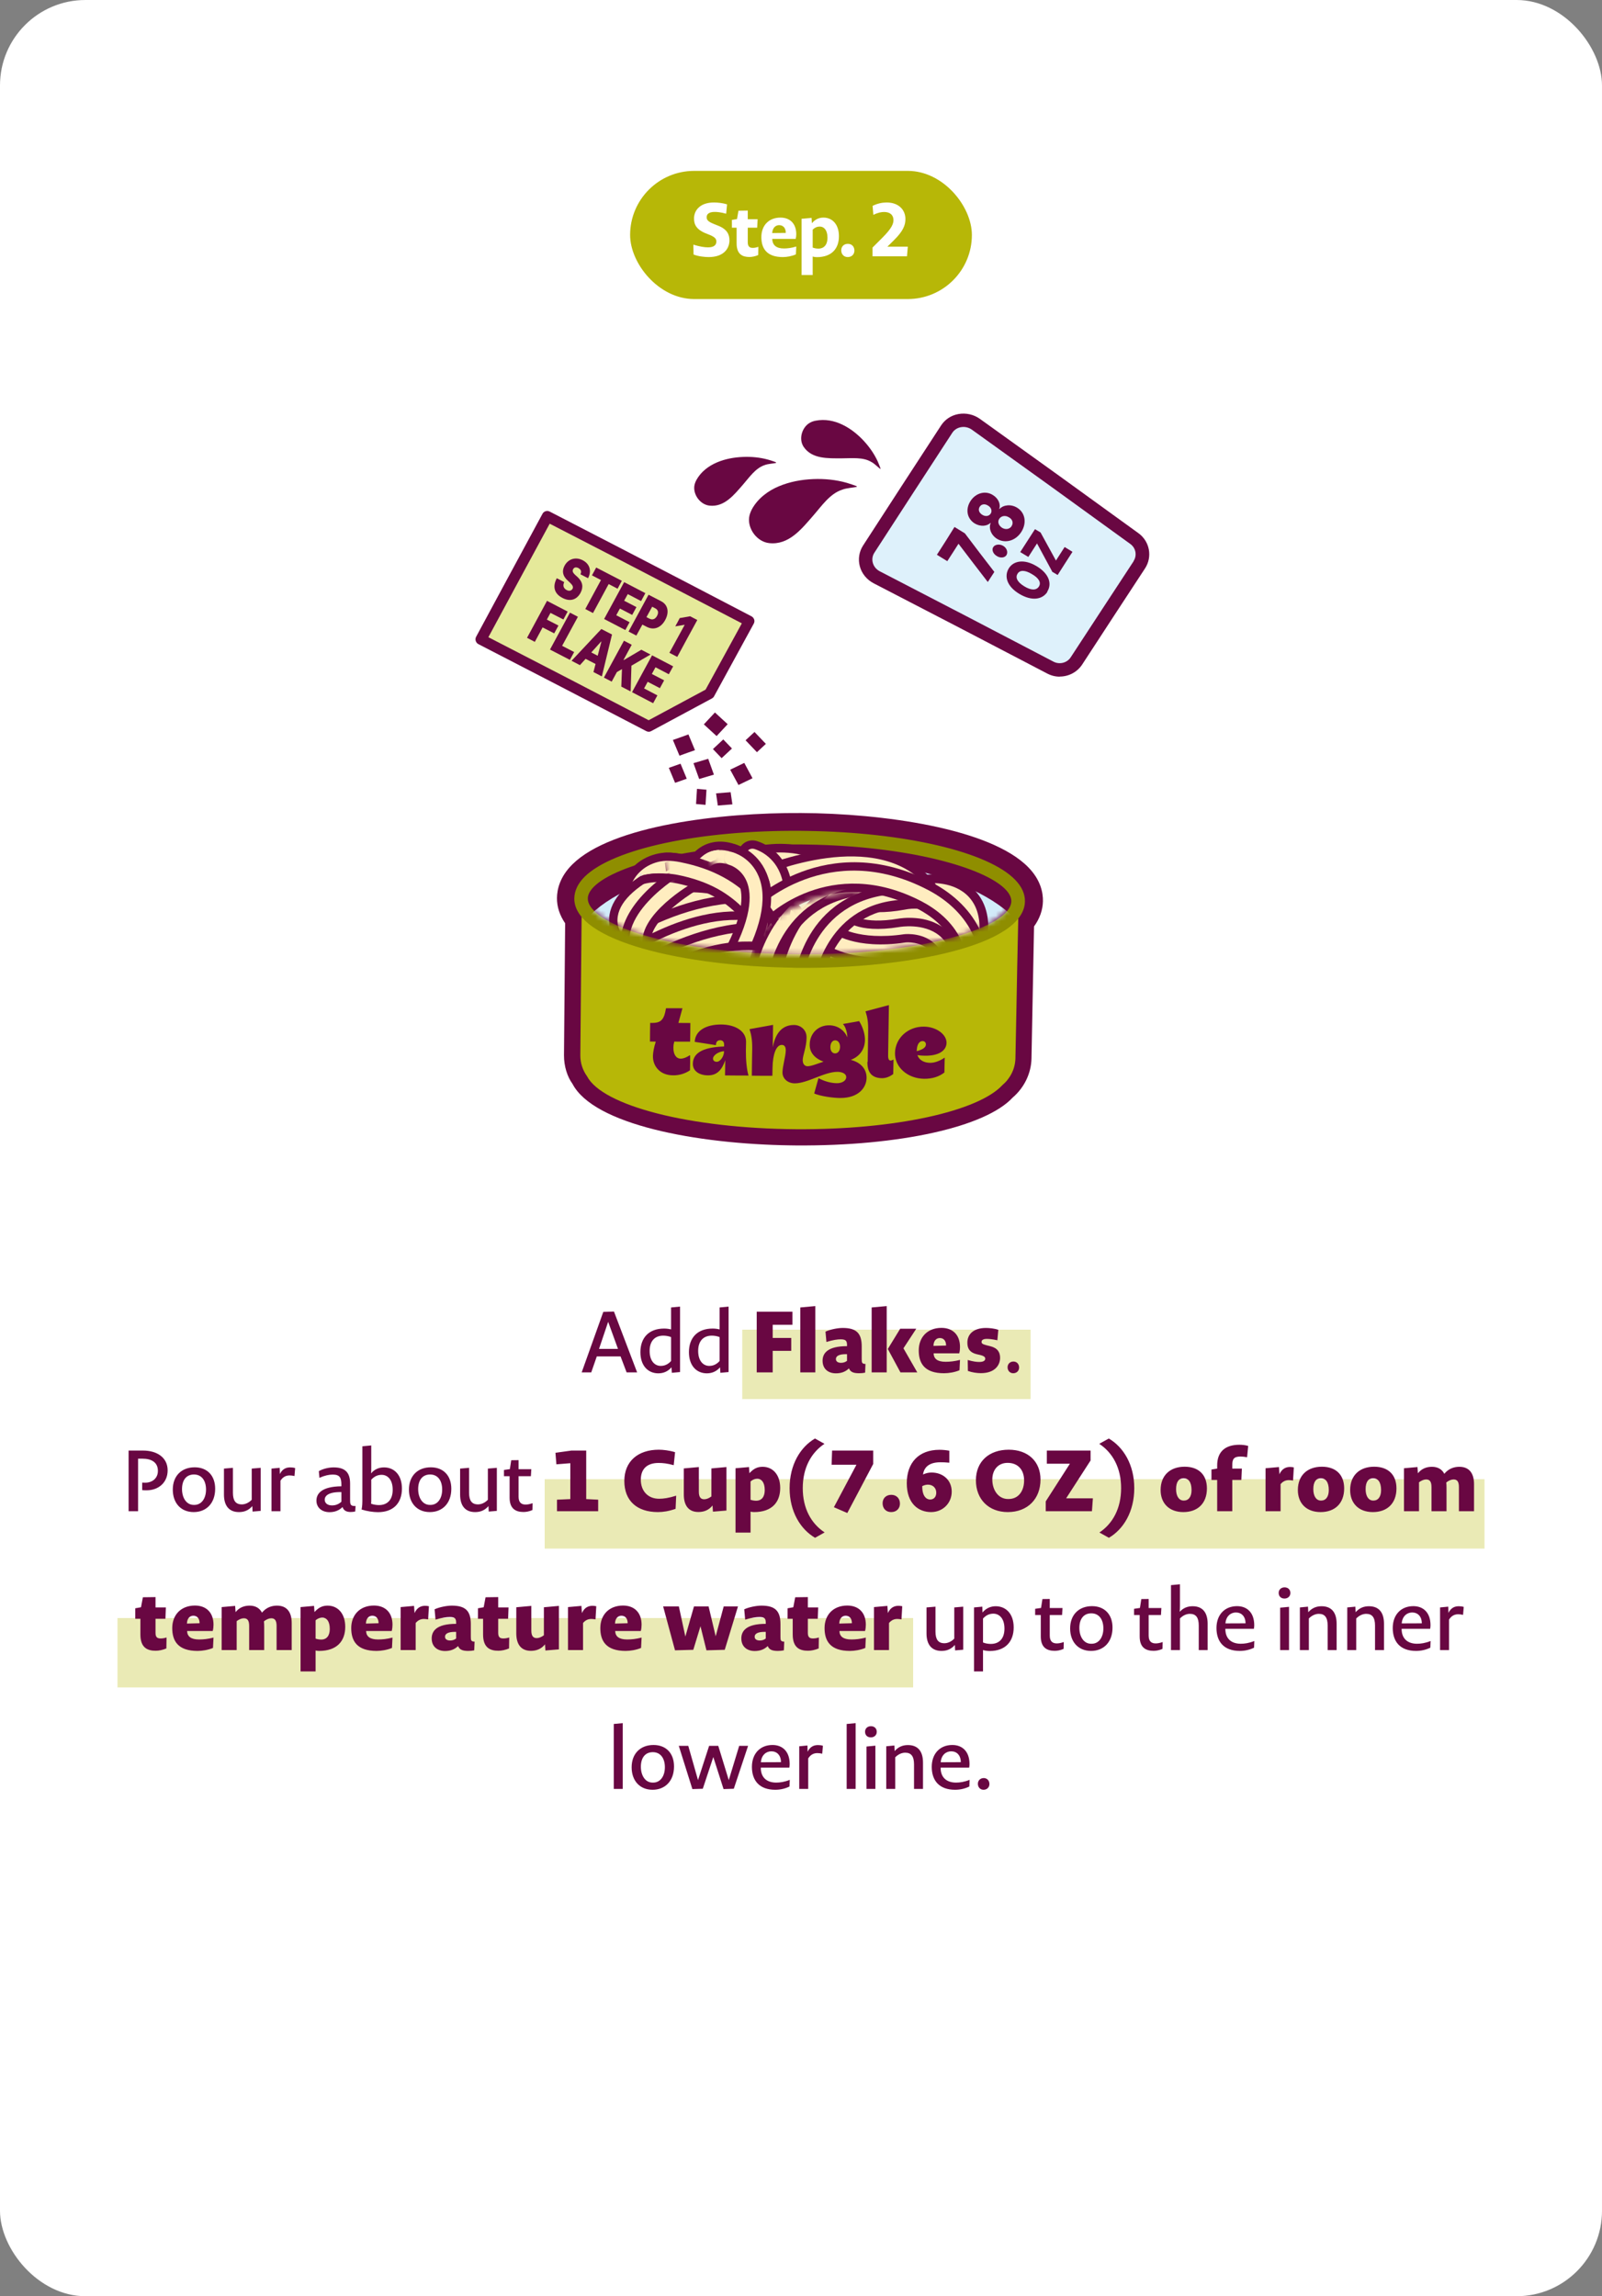 <?xml version="1.0" encoding="UTF-8"?> <svg xmlns="http://www.w3.org/2000/svg" width="300" height="430" viewBox="0 0 300 430" fill="none"><rect x="0" y="0" width="300" height="430" fill="#808080" stroke="none"/><rect width="300" height="430" rx="16" fill="white"></rect><rect x="139" y="249" width="54" height="13" fill="#B7B707" fill-opacity="0.3"></rect><rect x="102" y="277" width="176" height="13" fill="#B7B707" fill-opacity="0.3"></rect><rect x="22" y="303" width="149" height="13" fill="#B7B707" fill-opacity="0.3"></rect><path d="M117.344 257L116.208 254.008H111.76L110.72 257H108.928L112.976 245.672L114.976 245.608L119.312 257H117.344ZM113.888 247.528L112.176 252.6H115.728L113.888 247.528ZM125.814 257.08L125.75 256.056C125.03 256.872 124.182 257.176 123.27 257.176C121.414 257.176 119.926 255.816 119.926 253.208C119.926 250.536 121.494 248.792 124.374 248.792C124.838 248.792 125.27 248.856 125.67 248.952V244.84L127.35 244.68V256.936L125.814 257.08ZM125.67 250.392C125.174 250.184 124.63 250.12 124.198 250.12C122.662 250.12 121.654 251.096 121.654 252.968C121.654 254.968 122.694 255.784 123.718 255.784C124.374 255.784 125.03 255.576 125.67 254.872V250.392ZM134.903 257.08L134.839 256.056C134.119 256.872 133.271 257.176 132.359 257.176C130.503 257.176 129.015 255.816 129.015 253.208C129.015 250.536 130.583 248.792 133.463 248.792C133.927 248.792 134.359 248.856 134.759 248.952V244.84L136.439 244.68V256.936L134.903 257.08ZM134.759 250.392C134.263 250.184 133.719 250.12 133.287 250.12C131.751 250.12 130.743 251.096 130.743 252.968C130.743 254.968 131.783 255.784 132.807 255.784C133.463 255.784 134.119 255.576 134.759 254.872V250.392ZM144.699 248.088V250.552H148.171V252.968H144.699V257H141.707V245.64H148.395V248.088H144.699ZM149.866 257V244.84L152.682 244.584V257H149.866ZM162.009 257.048C161.641 257.128 161.305 257.16 160.857 257.16C159.737 257.16 159.225 256.872 158.985 256.248C158.297 256.92 157.481 257.176 156.537 257.176C155.097 257.176 154.041 256.344 154.041 254.824C154.041 253.48 154.889 252.088 158.617 252.088V251.896C158.617 251.144 158.441 250.808 157.449 250.808C156.825 250.808 155.993 250.92 154.761 251.304L154.585 249.368C155.449 248.968 156.825 248.68 157.817 248.68C160.377 248.68 161.369 249.672 161.369 252.136V254.472C161.369 255.16 161.401 255.416 162.073 255.416L162.009 257.048ZM158.617 253.592C156.937 253.544 156.537 254.04 156.537 254.504C156.537 254.92 156.857 255.208 157.497 255.208C157.913 255.208 158.281 255.096 158.617 254.84V253.592ZM163.232 257V244.84L166.048 244.584V257H163.232ZM168.624 257L166.256 252.616L168.576 248.824H171.584L169.184 252.488L171.776 257H168.624ZM179.681 256.6C178.785 256.984 177.665 257.16 176.785 257.16C173.137 257.16 172.049 255.304 172.049 252.888C172.049 250.424 173.665 248.664 176.305 248.664C178.465 248.664 179.777 250.024 179.777 252.248C179.777 252.584 179.745 253 179.633 253.432H174.833C174.865 254.456 175.553 255.016 177.073 255.016C177.873 255.016 178.705 254.936 179.777 254.664L179.681 256.6ZM177.169 251.976C177.169 251.048 176.689 250.568 176.001 250.568C175.361 250.568 174.833 251.032 174.801 252.04L177.169 251.976ZM187.285 254.264C187.285 255.624 186.325 257.144 183.685 257.144C182.965 257.144 182.037 257.016 181.253 256.728L181.221 254.68C182.293 254.984 182.869 255.048 183.397 255.048C184.261 255.048 184.501 254.728 184.501 254.44C184.501 254.2 184.389 253.96 183.589 253.752L182.885 253.592C181.669 253.288 181.157 252.6 181.157 251.48C181.125 249.848 182.325 248.68 184.629 248.68C185.205 248.68 186.229 248.76 186.949 249.032L186.773 250.984C185.861 250.792 185.237 250.728 184.805 250.728C184.037 250.728 183.813 251 183.813 251.288C183.813 251.56 183.957 251.72 184.709 251.912L185.413 252.088C186.821 252.424 187.285 253.24 187.285 254.264ZM190.846 256.088C190.846 256.696 190.398 257.16 189.742 257.16C189.118 257.16 188.686 256.68 188.686 256.04C188.686 255.448 189.118 254.968 189.79 254.968C190.414 254.968 190.846 255.448 190.846 256.088ZM24.082 283V271.64H26.786C29.394 271.64 31.394 272.936 31.394 275.352C31.394 277.64 29.666 279.08 27.474 279.08C27.074 279.08 26.962 279.08 26.626 279.048V277.64C26.866 277.656 26.946 277.656 27.186 277.656C28.53 277.656 29.57 276.824 29.57 275.448C29.57 273.864 28.402 273.16 26.674 273.16H25.858V283H24.082ZM40.293 278.792C40.293 281.528 38.613 283.16 36.277 283.16C33.829 283.16 32.357 281.416 32.357 278.952C32.357 276.376 34.005 274.776 36.453 274.776C38.805 274.776 40.293 276.328 40.293 278.792ZM38.581 278.936C38.581 277.288 37.781 276.12 36.325 276.12C34.885 276.12 34.085 277.176 34.085 278.856C34.085 280.456 34.885 281.816 36.277 281.816H36.405C37.701 281.816 38.581 280.648 38.581 278.936ZM48.818 274.872V282.936L47.298 283.064L47.25 282.04C46.53 282.872 45.682 283.16 44.754 283.16C42.882 283.16 41.938 281.96 41.938 279.864V275.016L43.618 274.872V279.528C43.618 281.016 44.13 281.72 45.282 281.72C45.858 281.72 46.53 281.48 47.138 280.856V275.016L48.818 274.872ZM55.145 276.408C54.792 276.328 54.52 276.296 54.233 276.296C53.624 276.296 53.001 276.52 52.52 277.288V283H50.84V275.016L52.377 274.872L52.408 276.04C52.92 275 53.672 274.792 54.361 274.792C54.6 274.792 54.984 274.824 55.273 274.92L55.145 276.408ZM66.522 283.048C66.234 283.112 65.962 283.144 65.642 283.144C64.794 283.144 64.314 282.792 64.154 282.216C63.466 282.888 62.634 283.176 61.706 283.176C60.298 283.176 59.258 282.344 59.258 281.016C59.258 279.784 60.106 278.376 63.93 278.328V278.056C63.93 276.76 63.658 276.136 62.314 276.136C61.642 276.136 60.826 276.296 59.818 276.744L59.706 275.496C60.522 275.016 61.642 274.792 62.49 274.792C64.698 274.792 65.562 275.816 65.562 277.816V280.712C65.562 281.656 65.546 282.072 66.586 282.024L66.522 283.048ZM63.93 279.416C61.514 279.368 60.81 280.12 60.81 280.84C60.81 281.464 61.306 281.912 62.17 281.912C62.826 281.912 63.402 281.704 63.93 281.224V279.416ZM75.267 278.76C75.267 281.432 73.699 283.176 70.787 283.176C69.907 283.176 68.707 283 67.715 282.68C67.747 282.472 67.859 282.008 67.859 281.064V270.84L69.523 270.68V274.744C69.523 275.224 69.523 275.56 69.491 275.912C70.147 275.112 71.011 274.792 71.923 274.792C73.779 274.792 75.267 276.152 75.267 278.76ZM73.539 278.984C73.539 276.984 72.499 276.184 71.475 276.184C70.819 276.184 70.179 276.392 69.523 277.096V280.648C69.523 281.08 69.523 281.368 69.491 281.592C70.003 281.784 70.531 281.848 70.979 281.848C72.531 281.848 73.539 280.856 73.539 278.984ZM84.516 278.792C84.516 281.528 82.836 283.16 80.5 283.16C78.052 283.16 76.58 281.416 76.58 278.952C76.58 276.376 78.228 274.776 80.676 274.776C83.028 274.776 84.516 276.328 84.516 278.792ZM82.804 278.936C82.804 277.288 82.004 276.12 80.548 276.12C79.108 276.12 78.308 277.176 78.308 278.856C78.308 280.456 79.108 281.816 80.5 281.816H80.628C81.924 281.816 82.804 280.648 82.804 278.936ZM93.042 274.872V282.936L91.522 283.064L91.474 282.04C90.754 282.872 89.906 283.16 88.978 283.16C87.106 283.16 86.162 281.96 86.162 279.864V275.016L87.842 274.872V279.528C87.842 281.016 88.354 281.72 89.506 281.72C90.082 281.72 90.754 281.48 91.362 280.856V275.016L93.042 274.872ZM99.704 282.776C99.128 283.048 98.488 283.144 98.04 283.144C96.616 283.144 95.432 282.568 95.432 280.456V276.44H94.376V275.272L95.48 275.112L95.736 273.448L97.112 273.432V275.128H99.496L99.416 276.44H97.112V280.296C97.112 281.464 97.736 281.752 98.424 281.752C98.728 281.752 99.144 281.704 99.736 281.496L99.704 282.776ZM104.305 283V280.84L106.801 280.728V274.008L104.193 274.216L104.017 272.056L107.009 271.64H109.777V280.728L112.017 280.84V283H104.305ZM126.515 282.552C125.235 283 124.163 283.16 123.203 283.16C119.315 283.16 116.915 281.08 116.915 277.336C116.915 273.64 119.491 271.48 123.363 271.48C124.147 271.48 125.331 271.608 126.419 271.944L126.163 274.376C124.931 274.04 124.115 273.96 123.331 273.96C121.155 273.96 120.003 275.096 120.003 277.096C120.003 279.192 121.315 280.664 123.427 280.664C124.227 280.664 125.203 280.536 126.627 280.088L126.515 282.552ZM136.038 274.728V282.872L133.51 283.08L133.43 281.928C132.694 282.856 131.734 283.144 130.79 283.144C128.886 283.144 128.054 281.848 128.054 279.864V274.984L130.87 274.728V279.336C130.87 280.36 131.222 280.76 131.878 280.76C132.246 280.76 132.694 280.616 133.222 280.232V274.984L136.038 274.728ZM146.105 278.648C146.105 281.288 144.585 283.16 141.209 283.16C140.969 283.16 140.745 283.128 140.553 283.08V287H137.737V274.952L140.265 274.728L140.345 275.88C141.193 274.936 141.945 274.68 142.825 274.68C144.681 274.68 146.105 276.12 146.105 278.648ZM143.209 279.048C143.209 277.528 142.553 276.92 141.833 276.92C141.385 276.92 140.953 277.064 140.553 277.432V280.856C140.921 280.984 141.305 281.032 141.609 281.032C142.633 281.032 143.209 280.296 143.209 279.048ZM152.634 287.976C149.882 286.36 147.866 283.064 147.866 278.68C147.866 274.296 149.866 271 152.618 269.384L154.394 270.376C151.898 272.04 150.33 274.888 150.33 278.68C150.33 282.472 151.898 285.304 154.426 286.968L152.634 287.976ZM163.52 274.152L158.672 283.336L156.16 282.248L160.384 274.296H155.728L155.824 271.64H163.52V274.152ZM168.529 281.576C168.529 282.488 167.889 283.16 166.881 283.16C165.921 283.16 165.281 282.488 165.281 281.512C165.281 280.6 165.905 279.928 166.913 279.928C167.873 279.928 168.529 280.6 168.529 281.576ZM178.225 279.336C178.225 281.464 176.577 283.16 174.353 283.16C172.001 283.16 169.809 281.576 169.809 277.752C169.809 273.912 172.049 271.496 175.937 271.496C176.513 271.496 177.217 271.56 177.777 271.672V273.912C177.185 273.848 176.593 273.832 176.097 273.832C174.209 273.832 173.073 274.584 172.849 276.12C173.361 275.88 173.889 275.752 174.433 275.752C176.593 275.752 178.225 277.176 178.225 279.336ZM175.329 279.528C175.329 278.632 174.689 278.024 173.777 278.024C173.473 278.024 173.137 278.088 172.705 278.296C172.689 280.216 173.505 280.808 174.177 280.808C174.881 280.808 175.329 280.312 175.329 279.528ZM194.851 277.064C194.851 280.696 192.435 283.16 188.723 283.16C185.171 283.16 182.755 280.792 182.755 277.208C182.755 273.672 185.235 271.48 188.899 271.48C192.499 271.48 194.851 273.672 194.851 277.064ZM191.779 277.24C191.779 275.256 190.643 273.944 188.691 273.944C186.883 273.944 185.827 275.272 185.827 277.064C185.827 279.032 186.947 280.712 188.771 280.712H188.867C190.771 280.712 191.779 279.16 191.779 277.24ZM204.484 283H195.828V281.16L200.356 274.104H196.036V271.64H204.228V273.496L199.652 280.584H204.66L204.484 283ZM212.41 278.68C212.41 283.064 210.41 286.36 207.658 287.976L205.882 286.984C208.378 285.32 209.946 282.472 209.946 278.68C209.946 274.888 208.378 272.04 205.85 270.376L207.642 269.384C210.394 271 212.41 274.296 212.41 278.68ZM226.015 278.728C226.015 281.56 224.255 283.16 221.599 283.16C218.927 283.16 217.343 281.496 217.343 279.032C217.343 276.232 219.183 274.664 221.839 274.664C224.447 274.664 226.015 276.152 226.015 278.728ZM223.135 279.048C223.135 277.528 222.543 276.824 221.647 276.824C220.767 276.824 220.239 277.48 220.239 278.872C220.239 280.168 220.783 281 221.647 281H221.743C222.559 281 223.135 280.312 223.135 279.048ZM227.936 283V277.144H226.864V275.192L227.936 275.016V274.408C227.936 271.864 229.44 270.552 232.096 270.552C232.592 270.552 233.264 270.616 233.744 270.776L233.536 272.888C233.008 272.792 232.592 272.76 232.288 272.76C231.024 272.76 230.768 273.288 230.768 274.328V275.016H232.56L232.464 277.144H230.768V283H227.936ZM242.145 277.256C241.809 277.208 241.585 277.176 241.361 277.176C240.849 277.176 240.305 277.336 239.809 277.928V283H236.993V274.952L239.505 274.728L239.601 276.072C240.081 274.968 240.897 274.712 241.569 274.712C241.761 274.712 242.033 274.728 242.289 274.792L242.145 277.256ZM251.716 278.728C251.716 281.56 249.956 283.16 247.3 283.16C244.628 283.16 243.044 281.496 243.044 279.032C243.044 276.232 244.884 274.664 247.54 274.664C250.148 274.664 251.716 276.152 251.716 278.728ZM248.836 279.048C248.836 277.528 248.244 276.824 247.348 276.824C246.468 276.824 245.94 277.48 245.94 278.872C245.94 280.168 246.484 281 247.348 281H247.444C248.26 281 248.836 280.312 248.836 279.048ZM261.509 278.728C261.509 281.56 259.749 283.16 257.093 283.16C254.421 283.16 252.837 281.496 252.837 279.032C252.837 276.232 254.677 274.664 257.333 274.664C259.941 274.664 261.509 276.152 261.509 278.728ZM258.629 279.048C258.629 277.528 258.037 276.824 257.141 276.824C256.261 276.824 255.733 277.48 255.733 278.872C255.733 280.168 256.277 281 257.141 281H257.237C258.053 281 258.629 280.312 258.629 279.048ZM262.917 283V274.952L265.445 274.728L265.525 275.896C266.261 274.968 267.221 274.68 268.165 274.68C269.237 274.68 270.037 275.144 270.469 275.992C271.285 275 272.309 274.68 273.285 274.68C275.205 274.68 276.037 275.976 276.037 277.944V283H273.205V278.472C273.205 277.448 272.869 277.048 272.213 277.048C271.845 277.048 271.365 277.192 270.837 277.624C270.869 277.912 270.885 278.248 270.885 278.6V283H268.069V278.472C268.069 277.448 267.733 277.048 267.077 277.048C266.709 277.048 266.261 277.192 265.733 277.576V283H262.917ZM31.156 308.696C30.484 308.984 29.748 309.128 29.156 309.128C27.652 309.128 26.292 308.6 26.292 306.088V303.144H25.332V301.176L26.404 300.984L26.756 299.112L29.124 299.08V301.016H31.06L30.98 303.144H29.124V305.768C29.124 306.568 29.428 306.824 30.068 306.824C30.324 306.824 30.644 306.808 31.188 306.648L31.156 308.696ZM39.887 308.6C38.991 308.984 37.871 309.16 36.991 309.16C33.343 309.16 32.255 307.304 32.255 304.888C32.255 302.424 33.871 300.664 36.511 300.664C38.671 300.664 39.983 302.024 39.983 304.248C39.983 304.584 39.951 305 39.839 305.432H35.039C35.071 306.456 35.759 307.016 37.279 307.016C38.079 307.016 38.911 306.936 39.983 306.664L39.887 308.6ZM37.375 303.976C37.375 303.048 36.895 302.568 36.207 302.568C35.567 302.568 35.039 303.032 35.007 304.04L37.375 303.976ZM41.507 309V300.952L44.035 300.728L44.115 301.896C44.851 300.968 45.811 300.68 46.755 300.68C47.827 300.68 48.627 301.144 49.059 301.992C49.875 301 50.899 300.68 51.875 300.68C53.795 300.68 54.627 301.976 54.627 303.944V309H51.795V304.472C51.795 303.448 51.459 303.048 50.803 303.048C50.435 303.048 49.955 303.192 49.427 303.624C49.459 303.912 49.475 304.248 49.475 304.6V309H46.659V304.472C46.659 303.448 46.323 303.048 45.667 303.048C45.299 303.048 44.851 303.192 44.323 303.576V309H41.507ZM64.652 304.648C64.652 307.288 63.132 309.16 59.756 309.16C59.516 309.16 59.292 309.128 59.1 309.08V313H56.284V300.952L58.812 300.728L58.892 301.88C59.74 300.936 60.492 300.68 61.372 300.68C63.228 300.68 64.652 302.12 64.652 304.648ZM61.756 305.048C61.756 303.528 61.1 302.92 60.38 302.92C59.932 302.92 59.5 303.064 59.1 303.432V306.856C59.468 306.984 59.852 307.032 60.156 307.032C61.18 307.032 61.756 306.296 61.756 305.048ZM73.405 308.6C72.509 308.984 71.389 309.16 70.509 309.16C66.861 309.16 65.773 307.304 65.773 304.888C65.773 302.424 67.389 300.664 70.029 300.664C72.189 300.664 73.501 302.024 73.501 304.248C73.501 304.584 73.469 305 73.357 305.432H68.557C68.589 306.456 69.277 307.016 70.797 307.016C71.597 307.016 72.429 306.936 73.501 306.664L73.405 308.6ZM70.893 303.976C70.893 303.048 70.413 302.568 69.725 302.568C69.085 302.568 68.557 303.032 68.525 304.04L70.893 303.976ZM80.177 303.256C79.841 303.208 79.618 303.176 79.394 303.176C78.882 303.176 78.338 303.336 77.841 303.928V309H75.025V300.952L77.537 300.728L77.633 302.072C78.114 300.968 78.93 300.712 79.602 300.712C79.793 300.712 80.066 300.728 80.322 300.792L80.177 303.256ZM88.809 309.048C88.441 309.128 88.105 309.16 87.657 309.16C86.537 309.16 86.025 308.872 85.785 308.248C85.097 308.92 84.281 309.176 83.337 309.176C81.897 309.176 80.841 308.344 80.841 306.824C80.841 305.48 81.689 304.088 85.417 304.088V303.896C85.417 303.144 85.241 302.808 84.249 302.808C83.625 302.808 82.793 302.92 81.561 303.304L81.385 301.368C82.249 300.968 83.625 300.68 84.617 300.68C87.177 300.68 88.169 301.672 88.169 304.136V306.472C88.169 307.16 88.201 307.416 88.873 307.416L88.809 309.048ZM85.417 305.592C83.737 305.544 83.337 306.04 83.337 306.504C83.337 306.92 83.657 307.208 84.297 307.208C84.713 307.208 85.081 307.096 85.417 306.84V305.592ZM95.328 308.696C94.656 308.984 93.92 309.128 93.328 309.128C91.824 309.128 90.464 308.6 90.464 306.088V303.144H89.504V301.176L90.576 300.984L90.928 299.112L93.296 299.08V301.016H95.232L95.152 303.144H93.296V305.768C93.296 306.568 93.6 306.824 94.24 306.824C94.496 306.824 94.816 306.808 95.36 306.648L95.328 308.696ZM104.667 300.728V308.872L102.139 309.08L102.059 307.928C101.323 308.856 100.363 309.144 99.419 309.144C97.516 309.144 96.683 307.848 96.683 305.864V300.984L99.499 300.728V305.336C99.499 306.36 99.852 306.76 100.507 306.76C100.875 306.76 101.323 306.616 101.851 306.232V300.984L104.667 300.728ZM111.519 303.256C111.183 303.208 110.959 303.176 110.735 303.176C110.223 303.176 109.679 303.336 109.183 303.928V309H106.367V300.952L108.879 300.728L108.975 302.072C109.455 300.968 110.271 300.712 110.943 300.712C111.135 300.712 111.407 300.728 111.663 300.792L111.519 303.256ZM120.051 308.6C119.155 308.984 118.035 309.16 117.155 309.16C113.507 309.16 112.419 307.304 112.419 304.888C112.419 302.424 114.035 300.664 116.675 300.664C118.835 300.664 120.147 302.024 120.147 304.248C120.147 304.584 120.115 305 120.003 305.432H115.203C115.235 306.456 115.923 307.016 117.443 307.016C118.243 307.016 119.075 306.936 120.147 306.664L120.051 308.6ZM117.539 303.976C117.539 303.048 117.059 302.568 116.371 302.568C115.731 302.568 115.203 303.032 115.171 304.04L117.539 303.976ZM135.719 308.952L132.295 309.048L131.175 304.536L129.831 308.952L126.407 309.048L124.183 300.824H127.127L128.343 306.472L129.959 300.824H132.695L134.023 306.424L135.527 300.824H138.199L135.719 308.952ZM146.794 309.048C146.426 309.128 146.09 309.16 145.642 309.16C144.522 309.16 144.01 308.872 143.77 308.248C143.082 308.92 142.266 309.176 141.322 309.176C139.882 309.176 138.826 308.344 138.826 306.824C138.826 305.48 139.674 304.088 143.402 304.088V303.896C143.402 303.144 143.226 302.808 142.234 302.808C141.61 302.808 140.778 302.92 139.546 303.304L139.37 301.368C140.234 300.968 141.61 300.68 142.602 300.68C145.162 300.68 146.154 301.672 146.154 304.136V306.472C146.154 307.16 146.186 307.416 146.858 307.416L146.794 309.048ZM143.402 305.592C141.722 305.544 141.322 306.04 141.322 306.504C141.322 306.92 141.642 307.208 142.282 307.208C142.698 307.208 143.066 307.096 143.402 306.84V305.592ZM153.313 308.696C152.641 308.984 151.905 309.128 151.313 309.128C149.809 309.128 148.449 308.6 148.449 306.088V303.144H147.489V301.176L148.561 300.984L148.913 299.112L151.281 299.08V301.016H153.217L153.137 303.144H151.281V305.768C151.281 306.568 151.585 306.824 152.225 306.824C152.481 306.824 152.801 306.808 153.345 306.648L153.313 308.696ZM162.044 308.6C161.148 308.984 160.028 309.16 159.148 309.16C155.5 309.16 154.412 307.304 154.412 304.888C154.412 302.424 156.028 300.664 158.668 300.664C160.828 300.664 162.14 302.024 162.14 304.248C162.14 304.584 162.108 305 161.996 305.432H157.196C157.228 306.456 157.916 307.016 159.436 307.016C160.236 307.016 161.068 306.936 162.14 306.664L162.044 308.6ZM159.532 303.976C159.532 303.048 159.052 302.568 158.364 302.568C157.724 302.568 157.196 303.032 157.164 304.04L159.532 303.976ZM168.817 303.256C168.481 303.208 168.257 303.176 168.033 303.176C167.521 303.176 166.977 303.336 166.481 303.928V309H163.665V300.952L166.177 300.728L166.273 302.072C166.753 300.968 167.569 300.712 168.241 300.712C168.433 300.712 168.705 300.728 168.961 300.792L168.817 303.256ZM180.383 300.872V308.936L178.863 309.064L178.815 308.04C178.095 308.872 177.247 309.16 176.319 309.16C174.447 309.16 173.503 307.96 173.503 305.864V301.016L175.183 300.872V305.528C175.183 307.016 175.695 307.72 176.847 307.72C177.423 307.72 178.095 307.48 178.703 306.856V301.016L180.383 300.872ZM189.829 304.76C189.829 307.432 188.245 309.176 185.349 309.176C184.901 309.176 184.453 309.112 184.085 309V313H182.405V301.016L183.957 300.872L183.989 301.96C184.709 301.112 185.573 300.792 186.469 300.792C188.325 300.792 189.829 302.152 189.829 304.76ZM188.101 304.984C188.101 302.984 187.045 302.184 186.037 302.184C185.381 302.184 184.725 302.392 184.085 303.096V307.576C184.581 307.784 185.125 307.848 185.557 307.848C187.109 307.848 188.101 306.856 188.101 304.984ZM199.177 308.776C198.601 309.048 197.961 309.144 197.513 309.144C196.089 309.144 194.905 308.568 194.905 306.456V302.44H193.849V301.272L194.953 301.112L195.209 299.448L196.585 299.432V301.128H198.969L198.889 302.44H196.585V306.296C196.585 307.464 197.209 307.752 197.897 307.752C198.201 307.752 198.617 307.704 199.209 307.496L199.177 308.776ZM208.336 304.792C208.336 307.528 206.656 309.16 204.32 309.16C201.872 309.16 200.4 307.416 200.4 304.952C200.4 302.376 202.048 300.776 204.496 300.776C206.848 300.776 208.336 302.328 208.336 304.792ZM206.624 304.936C206.624 303.288 205.824 302.12 204.368 302.12C202.928 302.12 202.128 303.176 202.128 304.856C202.128 306.456 202.928 307.816 204.32 307.816H204.448C205.744 307.816 206.624 306.648 206.624 304.936ZM217.696 308.776C217.12 309.048 216.48 309.144 216.032 309.144C214.608 309.144 213.424 308.568 213.424 306.456V302.44H212.368V301.272L213.472 301.112L213.728 299.448L215.104 299.432V301.128H217.488L217.408 302.44H215.104V306.296C215.104 307.464 215.728 307.752 216.416 307.752C216.72 307.752 217.136 307.704 217.728 307.496L217.696 308.776ZM219.286 309V296.84L220.966 296.68V300.632C220.966 301.192 220.95 301.512 220.918 301.832C221.638 301.064 222.438 300.792 223.35 300.792C225.222 300.792 226.15 301.992 226.15 304.072V309H224.486V304.408C224.486 302.92 223.974 302.216 222.822 302.216C222.246 302.216 221.574 302.456 220.966 303.08V309H219.286ZM234.844 308.552C234.028 308.952 233.116 309.16 232.172 309.16C229.228 309.16 227.804 307.464 227.804 304.872C227.804 302.408 229.324 300.776 231.66 300.776C233.58 300.776 234.876 302.04 234.876 304.344C234.876 304.52 234.86 304.76 234.812 305.016H229.468C229.452 306.808 230.54 307.816 232.348 307.816C233.068 307.816 233.884 307.704 234.892 307.304L234.844 308.552ZM233.244 303.992C233.244 302.696 232.492 301.96 231.436 301.96C230.46 301.96 229.58 302.68 229.484 304.008L233.244 303.992ZM241.646 298.312C241.646 298.936 241.166 299.352 240.542 299.352C239.87 299.352 239.454 298.92 239.454 298.296C239.454 297.672 239.918 297.256 240.558 297.256C241.214 297.256 241.646 297.688 241.646 298.312ZM239.726 309V301.064L241.39 300.904V309H239.726ZM243.424 309V301.016L244.944 300.872L244.992 301.912C245.728 301.08 246.56 300.792 247.488 300.792C249.376 300.792 250.304 301.992 250.304 304.072V309H248.624V304.408C248.624 302.92 248.112 302.216 246.976 302.216C246.4 302.216 245.728 302.456 245.104 303.08V309H243.424ZM252.295 309V301.016L253.815 300.872L253.863 301.912C254.599 301.08 255.431 300.792 256.359 300.792C258.247 300.792 259.175 301.992 259.175 304.072V309H257.495V304.408C257.495 302.92 256.983 302.216 255.847 302.216C255.271 302.216 254.599 302.456 253.975 303.08V309H252.295ZM267.854 308.552C267.038 308.952 266.126 309.16 265.182 309.16C262.238 309.16 260.814 307.464 260.814 304.872C260.814 302.408 262.334 300.776 264.67 300.776C266.59 300.776 267.886 302.04 267.886 304.344C267.886 304.52 267.87 304.76 267.822 305.016H262.478C262.462 306.808 263.55 307.816 265.358 307.816C266.078 307.816 266.894 307.704 267.902 307.304L267.854 308.552ZM266.254 303.992C266.254 302.696 265.502 301.96 264.446 301.96C263.47 301.96 262.59 302.68 262.494 304.008L266.254 303.992ZM273.981 302.408C273.629 302.328 273.357 302.296 273.069 302.296C272.461 302.296 271.837 302.52 271.357 303.288V309H269.677V301.016L271.213 300.872L271.245 302.04C271.757 301 272.509 300.792 273.197 300.792C273.437 300.792 273.821 300.824 274.109 300.92L273.981 302.408ZM114.938 335V322.84L116.618 322.68V335H114.938ZM126.221 330.792C126.221 333.528 124.541 335.16 122.205 335.16C119.757 335.16 118.285 333.416 118.285 330.952C118.285 328.376 119.933 326.776 122.381 326.776C124.733 326.776 126.221 328.328 126.221 330.792ZM124.509 330.936C124.509 329.288 123.709 328.12 122.253 328.12C120.813 328.12 120.013 329.176 120.013 330.856C120.013 332.456 120.813 333.816 122.205 333.816H122.333C123.629 333.816 124.509 332.648 124.509 330.936ZM137.418 334.968L135.498 335.032L133.578 329.032L131.61 334.968L129.658 335.032L127.114 326.936H128.89L130.714 333.352L132.794 326.936H134.506L136.474 333.352L138.426 326.936H140.09L137.418 334.968ZM147.848 334.552C147.032 334.952 146.12 335.16 145.176 335.16C142.232 335.16 140.808 333.464 140.808 330.872C140.808 328.408 142.328 326.776 144.664 326.776C146.584 326.776 147.88 328.04 147.88 330.344C147.88 330.52 147.864 330.76 147.816 331.016H142.472C142.456 332.808 143.544 333.816 145.352 333.816C146.072 333.816 146.888 333.704 147.896 333.304L147.848 334.552ZM146.248 329.992C146.248 328.696 145.496 327.96 144.44 327.96C143.464 327.96 142.584 328.68 142.488 330.008L146.248 329.992ZM153.975 328.408C153.623 328.328 153.351 328.296 153.063 328.296C152.455 328.296 151.831 328.52 151.351 329.288V335H149.671V327.016L151.207 326.872L151.239 328.04C151.751 327 152.503 326.792 153.191 326.792C153.431 326.792 153.815 326.824 154.103 326.92L153.975 328.408ZM158.553 335V322.84L160.233 322.68V335H158.553ZM164.187 324.312C164.187 324.936 163.707 325.352 163.083 325.352C162.411 325.352 161.995 324.92 161.995 324.296C161.995 323.672 162.459 323.256 163.099 323.256C163.755 323.256 164.187 323.688 164.187 324.312ZM162.267 335V327.064L163.931 326.904V335H162.267ZM165.966 335V327.016L167.486 326.872L167.534 327.912C168.27 327.08 169.102 326.792 170.03 326.792C171.918 326.792 172.846 327.992 172.846 330.072V335H171.166V330.408C171.166 328.92 170.654 328.216 169.518 328.216C168.942 328.216 168.27 328.456 167.646 329.08V335H165.966ZM181.524 334.552C180.708 334.952 179.796 335.16 178.852 335.16C175.908 335.16 174.484 333.464 174.484 330.872C174.484 328.408 176.004 326.776 178.34 326.776C180.26 326.776 181.556 328.04 181.556 330.344C181.556 330.52 181.54 330.76 181.492 331.016H176.148C176.132 332.808 177.22 333.816 179.028 333.816C179.748 333.816 180.564 333.704 181.572 333.304L181.524 334.552ZM179.924 329.992C179.924 328.696 179.172 327.96 178.116 327.96C177.14 327.96 176.26 328.68 176.164 330.008L179.924 329.992ZM185.284 334.088C185.284 334.696 184.836 335.16 184.18 335.16C183.556 335.16 183.124 334.68 183.124 334.04C183.124 333.448 183.556 332.968 184.228 332.968C184.852 332.968 185.284 333.448 185.284 334.088Z" fill="#690742"></path><rect x="118" y="32" width="64" height="24" rx="12" fill="#B7B707"></rect><path d="M136.601 45.018C136.601 46.376 135.705 48.14 132.709 48.14C131.939 48.14 130.777 48.014 129.881 47.664L129.839 45.816C131.085 46.194 131.925 46.32 132.625 46.32C133.815 46.32 134.151 45.774 134.151 45.242C134.151 44.808 133.983 44.458 133.017 44.038L132.359 43.772C130.399 43.03 129.965 42.05 129.965 40.902C129.979 39.376 131.113 37.92 133.689 37.92C134.375 37.92 135.313 38.004 136.153 38.27L135.985 40.02C135.061 39.768 134.361 39.684 133.871 39.684C132.709 39.684 132.331 40.132 132.331 40.678C132.331 41.14 132.527 41.476 133.675 41.938L134.333 42.204C136.181 42.89 136.601 43.912 136.601 45.018ZM141.989 47.762C141.443 48 140.827 48.126 140.351 48.126C139.063 48.126 137.943 47.636 137.943 45.578V42.638H137.061V41.182L138.013 41.028L138.293 39.46L140.029 39.432V41.056H141.877L141.793 42.638H140.029V45.354C140.029 46.18 140.393 46.418 140.967 46.418C141.219 46.418 141.527 46.39 142.017 46.222L141.989 47.762ZM149.045 47.636C148.289 47.972 147.379 48.14 146.595 48.14C143.627 48.14 142.577 46.572 142.577 44.402C142.577 42.246 143.949 40.748 146.161 40.748C147.967 40.748 149.115 41.91 149.115 43.87C149.115 44.108 149.087 44.416 149.003 44.738H144.621C144.635 45.9 145.377 46.53 146.805 46.53C147.463 46.53 148.191 46.446 149.115 46.166L149.045 47.636ZM147.155 43.618C147.155 42.68 146.637 42.162 145.909 42.162C145.251 42.162 144.663 42.652 144.607 43.646L147.155 43.618ZM157.103 44.234C157.103 46.544 155.759 48.154 152.959 48.154C152.679 48.154 152.413 48.112 152.189 48.042V51.5H150.103V40.972L151.979 40.804L152.035 41.798C152.735 41 153.435 40.748 154.219 40.748C155.843 40.748 157.103 41.994 157.103 44.234ZM154.961 44.528C154.961 43.03 154.261 42.428 153.519 42.428C153.071 42.428 152.609 42.582 152.189 43.016V46.362C152.553 46.502 152.931 46.558 153.253 46.558C154.317 46.558 154.961 45.816 154.961 44.528ZM160 46.922C160 47.622 159.51 48.14 158.754 48.14C158.026 48.14 157.536 47.608 157.536 46.88C157.536 46.18 158.012 45.662 158.782 45.662C159.51 45.662 160 46.18 160 46.922ZM169.848 48H163.394V46.362L165.186 44.57C167.09 42.68 167.314 41.84 167.314 41.21C167.314 40.258 166.656 39.698 165.578 39.698C165.018 39.698 164.388 39.824 163.548 40.23L163.408 38.55C164.346 38.088 165.228 37.92 166.054 37.92C168.294 37.92 169.554 39.306 169.554 41.014C169.554 42.162 169.148 43.268 167.37 45.018L166.18 46.194H170.002L169.848 48Z" fill="white"></path><rect width="160" height="160" transform="translate(70 66)" fill="white"></rect><path d="M160.464 91.169C160.043 91.291 158.481 91.379 157.691 91.712C155.41 92.447 153.866 94.757 152.304 96.542C150.111 99.062 147.707 102.125 144.022 101.705C141.758 101.442 140.021 99.062 140.284 96.909C140.354 96.349 140.565 95.824 140.828 95.317C141.934 93.339 143.794 91.921 145.899 91.046C147.917 90.206 150.111 89.804 152.287 89.716C154.392 89.629 156.551 89.839 158.569 90.416C158.727 90.469 160.499 91.011 160.464 91.099C160.464 91.134 160.446 91.151 160.429 91.186L160.464 91.169Z" fill="#690742"></path><path d="M164.816 87.791C164.535 87.616 163.728 86.776 163.149 86.496C161.604 85.568 159.464 85.831 157.621 85.831C155.042 85.831 152.041 85.971 150.497 83.678C149.549 82.278 150.128 80.126 151.55 79.233C151.918 79.005 152.339 78.848 152.76 78.778C154.498 78.445 156.235 78.778 157.797 79.548C159.288 80.266 160.587 81.316 161.71 82.506C162.78 83.661 163.71 84.973 164.359 86.391C164.412 86.496 164.938 87.756 164.886 87.791C164.868 87.791 164.851 87.791 164.816 87.809V87.791Z" fill="#690742"></path><path d="M145.32 86.688C145.004 86.793 143.811 86.845 143.215 87.09C141.477 87.65 140.319 89.4 139.126 90.766C137.459 92.673 135.634 95.001 132.862 94.686C131.142 94.493 129.826 92.691 130.019 91.046C130.071 90.626 130.229 90.223 130.44 89.838C131.282 88.333 132.686 87.265 134.283 86.583C135.809 85.935 137.477 85.638 139.126 85.568C140.723 85.498 142.355 85.655 143.899 86.093C144.022 86.128 145.355 86.53 145.338 86.6C145.338 86.618 145.338 86.635 145.32 86.653V86.688Z" fill="#690742"></path><path d="M212.299 105.082C207.579 112.293 205.21 115.88 200.507 123.091C199.823 124.141 198.419 124.491 197.296 123.914C184.311 117.123 177.801 113.728 164.763 106.99C163.429 106.307 162.973 104.715 163.727 103.525C169.553 94.529 172.466 90.049 178.327 81.053C179.099 79.863 180.784 79.6 181.994 80.458C193.909 88.999 199.84 93.286 211.685 101.879C212.703 102.615 212.966 104.015 212.281 105.065L212.299 105.082Z" fill="#690742"></path><path d="M198.437 126.714C197.647 126.714 196.857 126.521 196.12 126.136C183.135 119.346 176.643 115.968 163.605 109.23C162.324 108.565 161.359 107.392 161.008 106.027C160.657 104.715 160.885 103.297 161.622 102.159C167.448 93.164 170.361 88.666 176.221 79.688C176.958 78.55 178.117 77.78 179.485 77.535C180.872 77.29 182.328 77.605 183.486 78.428C195.401 86.968 201.349 91.256 213.194 99.849C215.317 101.389 215.844 104.277 214.422 106.447C209.702 113.64 207.351 117.245 202.648 124.456C201.7 125.891 200.104 126.696 198.454 126.696L198.437 126.714ZM180.521 82.523C174.607 91.414 171.677 95.911 165.868 104.907C178.976 111.505 185.487 114.883 198.489 121.673C203.069 114.55 205.438 110.945 210.088 103.839C198.331 95.316 192.383 91.028 180.521 82.523Z" fill="#690742"></path><path d="M212.299 105.082C207.579 112.293 205.21 115.88 200.507 123.091C199.823 124.141 198.419 124.491 197.296 123.914C184.311 117.123 177.801 113.728 164.763 106.99C163.429 106.307 162.973 104.715 163.727 103.525C169.553 94.529 172.466 90.049 178.327 81.053C179.099 79.863 180.784 79.6 181.994 80.458C193.909 88.999 199.84 93.286 211.685 101.879C212.703 102.615 212.966 104.015 212.281 105.065L212.299 105.082Z" fill="#DEF1FB"></path><path d="M179.541 101.838C179.541 101.838 179.541 101.838 179.494 101.824C178.637 103.154 178.238 103.803 177.395 105.086C176.619 104.598 176.225 104.378 175.449 103.891C176.78 101.832 177.46 100.756 178.744 98.684C179.519 99.171 179.914 99.392 180.689 99.879C182.89 102.788 183.991 104.242 186.206 107.103C185.719 107.879 185.466 108.212 184.978 108.988C182.763 106.126 181.662 104.672 179.494 101.824L179.541 101.838Z" fill="#690742"></path><path d="M186.641 104.11C185.945 103.697 185.672 102.9 186.014 102.439C186.309 101.964 187.173 101.813 187.869 102.225C188.564 102.638 188.79 103.422 188.481 103.943C188.172 104.465 187.322 104.569 186.641 104.11Z" fill="#690742"></path><path d="M186.726 100.915C185.603 100.221 185.113 98.949 185.516 97.944C185.516 97.944 185.516 97.944 185.469 97.93C184.761 98.588 183.568 98.641 182.525 98.023C181.101 97.137 180.751 95.395 181.726 93.845C182.687 92.341 184.485 91.803 185.908 92.689C186.952 93.308 187.437 94.424 187.123 95.303C187.123 95.303 187.123 95.303 187.17 95.317C187.92 94.518 189.343 94.38 190.466 95.073C191.984 95.987 192.324 97.931 191.261 99.608C190.197 101.286 188.244 101.828 186.726 100.915ZM185.537 96.159C185.832 95.685 185.625 95.009 185.009 94.672C184.408 94.287 183.76 94.401 183.451 94.922C183.142 95.444 183.33 96.012 183.932 96.396C184.533 96.781 185.228 96.681 185.537 96.159ZM189.442 98.502C189.812 97.948 189.619 97.225 188.909 96.86C188.261 96.461 187.505 96.594 187.135 97.148C186.765 97.703 186.972 98.379 187.653 98.838C188.302 99.236 189.058 99.104 189.428 98.549L189.442 98.502Z" fill="#690742"></path><path d="M196.144 110.834C195.198 112.291 193.207 112.617 190.867 111.202C188.527 109.787 188.017 107.895 188.917 106.424C189.803 105.001 191.807 104.627 194.148 106.042C196.488 107.458 197.044 109.363 196.097 110.82L196.144 110.834ZM194.547 109.845C195.02 109.117 194.559 108.263 193.248 107.513C191.951 106.717 190.974 106.732 190.562 107.427C190.088 108.156 190.503 108.996 191.8 109.792C193.097 110.589 194.073 110.574 194.547 109.845Z" fill="#690742"></path><path d="M197.03 107.012C195.877 104.877 195.317 103.84 194.197 101.766C193.532 102.795 193.236 103.269 192.571 104.299C191.969 103.914 191.655 103.769 191.053 103.385C192.178 101.674 192.693 100.805 193.818 99.094C194.26 99.329 194.42 99.479 194.861 99.713C196.029 101.801 196.575 102.885 197.742 104.973C198.407 103.944 198.702 103.469 199.368 102.44C199.969 102.824 200.284 102.97 200.839 103.34C199.714 105.05 199.198 105.92 198.06 107.677C197.665 107.457 197.458 107.293 197.016 107.059L197.03 107.012Z" fill="#690742"></path><path d="M128.437 110.122C118.082 104.738 112.895 102.052 102.516 96.699C97.532 105.908 95.045 110.531 90.079 119.743C102.666 126.219 108.954 129.483 121.493 136.021C126.05 133.564 128.319 132.342 132.872 129.901C135.845 124.465 137.322 121.745 140.295 116.309C135.548 113.837 133.184 112.594 128.437 110.122Z" fill="#E5E99A"></path><path d="M121.279 136.995C121.193 136.978 121.09 136.957 121.011 136.906C108.472 130.368 102.197 127.125 89.596 120.628C89.352 120.507 89.18 120.294 89.091 120.026C89.001 119.759 89.036 119.498 89.157 119.254C94.123 110.042 96.61 105.418 101.594 96.209C101.852 95.726 102.462 95.545 102.947 95.803C113.325 101.157 118.513 103.842 128.868 109.227L140.725 115.413C140.97 115.534 141.138 115.764 141.231 116.015C141.324 116.266 141.282 116.561 141.145 116.801L133.722 130.393C133.633 130.571 133.481 130.701 133.319 130.794L121.94 136.914C121.737 137.034 121.482 137.054 121.259 137.009L121.279 136.995ZM91.452 119.323C103.275 125.413 109.55 128.657 121.473 134.874L132.13 129.144L138.922 116.729L127.969 111.027C117.924 105.794 112.736 103.109 102.939 98.069C98.416 106.406 95.954 110.999 91.448 119.34L91.452 119.323Z" fill="#690742"></path><path d="M108.337 106.385C107.848 106.144 107.504 106.253 107.328 106.592C107.132 106.946 107.283 107.262 107.72 107.671C107.871 107.808 107.964 107.881 108.115 108.018C109.144 108.957 109.284 109.949 108.709 111.03C107.976 112.364 106.726 112.702 105.333 111.975C103.905 111.242 103.373 109.974 104.268 108.28C104.836 108.573 105.111 108.717 105.661 109.006C105.351 109.658 105.534 110.177 106.098 110.487C106.583 110.745 107.02 110.618 107.216 110.265C107.388 109.943 107.275 109.617 106.749 109.118C106.57 108.939 106.463 108.846 106.281 108.685C105.432 107.925 105.153 106.994 105.725 105.931C106.435 104.628 107.835 104.249 109.132 104.92C110.46 105.616 110.824 106.92 110.121 108.279C109.554 107.986 109.261 107.838 108.694 107.545C108.935 107.058 108.835 106.663 108.333 106.402L108.337 106.385Z" fill="#690742"></path><path d="M111.65 106.283C113.58 107.278 114.537 107.774 116.449 108.765C116.132 109.362 115.967 109.65 115.65 110.247C114.986 109.899 114.646 109.724 113.982 109.376C112.811 111.55 112.218 112.627 111.047 114.802L109.606 114.048C110.777 111.873 111.369 110.796 112.54 108.622C111.859 108.271 111.536 108.099 110.855 107.747C111.172 107.151 111.337 106.863 111.654 106.266L111.65 106.283Z" fill="#690742"></path><path d="M116.883 109.013C118.472 109.833 119.267 110.242 120.852 111.079C120.536 111.676 120.37 111.964 120.053 112.561C119.049 112.037 118.547 111.776 117.559 111.256C117.28 111.753 117.16 111.997 116.881 112.494C117.806 112.966 118.257 113.217 119.182 113.689C118.869 114.268 118.7 114.573 118.387 115.153C117.461 114.681 117.011 114.43 116.085 113.958C115.806 114.456 115.682 114.716 115.403 115.214C116.408 115.737 116.91 115.999 117.897 116.519C117.584 117.098 117.419 117.386 117.102 117.983C115.512 117.164 114.718 116.754 113.132 115.917C114.633 113.167 115.377 111.781 116.883 109.013Z" fill="#690742"></path><path d="M121.472 111.382C122.411 111.874 122.882 112.111 123.839 112.607C125.084 113.268 125.362 114.645 124.566 116.11C123.771 117.574 122.439 118.056 121.156 117.405C120.815 117.23 120.636 117.14 120.296 116.965C119.844 117.784 119.617 118.203 119.166 119.022C118.584 118.709 118.292 118.561 117.707 118.265C119.209 115.514 119.953 114.129 121.458 111.361L121.472 111.382ZM121.645 115.861C122.195 116.151 122.722 115.935 123.039 115.338C123.376 114.728 123.267 114.206 122.699 113.913C122.472 113.796 122.358 113.738 122.131 113.621C121.704 114.409 121.484 114.794 121.06 115.565C121.287 115.682 121.401 115.741 121.628 115.858L121.645 115.861Z" fill="#690742"></path><path d="M126.813 123.006C126.228 122.71 125.939 122.544 125.354 122.248C126.491 120.156 127.059 119.11 128.213 117.021C128.196 117.018 128.179 117.014 128.161 117.011C127.477 117.123 127.143 117.181 126.458 117.293C126.795 116.683 126.964 116.378 127.288 115.746C128.066 115.617 128.455 115.553 129.236 115.406C129.769 115.692 130.048 115.819 130.581 116.105C129.079 118.856 128.318 120.238 126.83 123.009L126.813 123.006Z" fill="#690742"></path><path d="M102.432 112.517C103.99 113.312 104.751 113.715 106.306 114.527C105.989 115.124 105.823 115.412 105.507 116.009C104.55 115.513 104.062 115.272 103.088 114.773C102.809 115.27 102.685 115.531 102.406 116.028C103.283 116.472 103.703 116.7 104.58 117.144C104.267 117.723 104.098 118.029 103.785 118.608C102.907 118.164 102.488 117.937 101.611 117.493C101.018 118.57 100.729 119.118 100.154 120.199C99.569 119.903 99.28 119.737 98.695 119.441C100.183 116.67 100.941 115.305 102.429 112.534L102.432 112.517Z" fill="#690742"></path><path d="M106.763 114.743C107.348 115.039 107.637 115.205 108.222 115.501C107.033 117.672 106.455 118.769 105.266 120.94C106.175 121.409 106.629 121.643 107.52 122.107C107.206 122.687 107.041 122.975 106.724 123.572C105.231 122.808 104.488 122.408 102.995 121.644C104.483 118.873 105.241 117.508 106.729 114.736L106.763 114.743Z" fill="#690742"></path><path d="M107.03 123.741C109.261 121.369 110.38 120.166 112.611 117.794C113.406 118.203 113.812 118.41 114.607 118.82C113.848 121.97 113.462 123.534 112.706 126.667C112.073 126.344 111.767 126.175 111.134 125.851C111.293 125.241 111.372 124.935 111.527 124.342C110.781 123.959 110.409 123.76 109.663 123.378C109.246 123.847 109.019 124.087 108.602 124.557C107.969 124.233 107.663 124.064 107.03 123.741ZM111.927 122.797C112.21 121.748 112.334 121.219 112.62 120.152C112.603 120.149 112.586 120.145 112.569 120.142C111.832 120.957 111.464 121.365 110.727 122.181C111.212 122.439 111.439 122.556 111.927 122.797Z" fill="#690742"></path><path d="M116.843 119.984C117.427 120.28 117.716 120.445 118.301 120.741C117.681 121.866 117.388 122.432 116.765 123.574L116.851 123.592C118.149 122.835 118.799 122.448 120.1 121.674C120.781 122.026 121.122 122.201 121.817 122.573C120.378 123.408 119.669 123.819 118.248 124.658C118.181 126.59 118.167 127.552 118.1 129.484C117.406 129.112 117.048 128.933 116.349 128.579C116.398 127.267 116.423 126.612 116.472 125.301C116.086 125.526 115.904 125.633 115.518 125.859C115.122 126.582 114.926 126.936 114.55 127.645C113.966 127.349 113.677 127.184 113.092 126.888C114.597 124.12 115.337 122.752 116.843 119.984Z" fill="#690742"></path><path d="M122.109 122.72C123.699 123.54 124.49 123.967 126.062 124.782C125.745 125.379 125.58 125.667 125.246 126.261C124.241 125.737 123.739 125.476 122.751 124.956C122.49 125.457 122.349 125.714 122.07 126.211C122.995 126.683 123.446 126.934 124.371 127.406C124.057 127.985 123.889 128.291 123.575 128.87C122.65 128.399 122.199 128.147 121.291 127.679C121.029 128.18 120.892 128.42 120.613 128.917C121.617 129.441 122.102 129.699 123.107 130.222C122.793 130.802 122.624 131.107 122.311 131.687C120.722 130.867 119.948 130.444 118.358 129.624C119.86 126.874 120.604 125.488 122.109 122.72Z" fill="#690742"></path><path d="M136.269 135.618C135.446 136.506 135.033 136.958 134.193 137.842C133.24 136.973 132.755 136.536 131.806 135.649C132.629 134.761 133.042 134.308 133.882 133.424C134.835 134.294 135.32 134.731 136.269 135.618Z" fill="#690742"></path><path d="M130.155 140.476C128.999 140.886 128.403 141.087 127.244 141.515C126.749 140.326 126.508 139.742 126.01 138.571C127.166 138.161 127.762 137.959 128.921 137.532C129.416 138.721 129.657 139.304 130.152 140.493L130.155 140.476Z" fill="#690742"></path><path d="M128.614 145.825C127.747 146.132 127.303 146.293 126.419 146.597C125.948 145.467 125.721 144.904 125.247 143.791C126.114 143.483 126.558 143.323 127.442 143.018C127.913 144.148 128.14 144.712 128.611 145.842L128.614 145.825Z" fill="#690742"></path><path d="M143.421 139.304C142.739 139.935 142.409 140.243 141.748 140.86C140.888 139.973 140.462 139.513 139.619 138.629C140.301 137.999 140.631 137.69 141.292 137.073C142.152 137.96 142.578 138.421 143.421 139.304Z" fill="#690742"></path><path d="M137.072 140.17C136.301 140.89 135.905 141.256 135.134 141.976C134.484 141.292 134.157 140.959 133.507 140.274C134.278 139.555 134.674 139.188 135.445 138.468C136.095 139.153 136.422 139.486 137.072 140.17Z" fill="#690742"></path><path d="M137.152 150.63C136.061 150.714 135.514 150.764 134.423 150.849C134.3 149.949 134.231 149.489 134.094 148.569C135.185 148.485 135.732 148.434 136.823 148.35C136.947 149.249 137.015 149.71 137.152 150.63Z" fill="#690742"></path><path d="M133.69 145.06C132.586 145.392 132.035 145.549 130.93 145.88C130.508 144.688 130.288 144.09 129.862 142.916C130.966 142.585 131.517 142.428 132.622 142.096C133.044 143.288 133.268 143.869 133.69 145.06Z" fill="#690742"></path><path d="M132.122 150.725C131.416 150.672 131.048 150.634 130.346 150.564C130.412 149.435 130.454 148.872 130.523 147.726C131.228 147.778 131.597 147.817 132.299 147.886C132.233 149.016 132.191 149.579 132.122 150.725Z" fill="#690742"></path><path d="M140.93 145.731C139.88 146.234 139.343 146.5 138.293 147.003C137.681 145.863 137.369 145.282 136.739 144.138C137.789 143.635 138.326 143.368 139.376 142.865C139.988 144.006 140.301 144.587 140.926 145.748L140.93 145.731Z" fill="#690742"></path><path d="M192.255 168.734C192.436 160.273 170.605 155.423 149.972 155.288C129.375 155.154 107.412 159.681 107.335 168.162C107.307 169.499 107.913 170.722 108.889 171.862C108.791 182.172 108.75 187.328 108.651 197.638C108.638 199.099 109.1 200.443 109.902 201.563C112.768 207.094 129.168 211.339 149.063 211.481C167.554 211.602 183.118 208.128 187.649 203.248C189.098 202.019 190.05 200.237 190.093 198.214C190.242 191.301 190.299 187.835 190.43 180.921C190.453 179.848 190.464 179.32 190.487 178.247C190.537 175.925 190.562 174.746 190.612 172.424C191.62 171.295 192.243 170.089 192.254 168.752L192.255 168.734Z" fill="#690742"></path><path d="M148.015 214.488C130.389 214.237 111.186 210.604 107.206 202.964C106.233 201.631 105.608 199.669 105.617 197.611L105.832 172.894C104.811 171.401 104.283 169.81 104.301 168.157C104.318 166.573 104.825 164.188 107.211 161.846C114.567 154.596 134.867 152.157 150.037 152.25C165.138 152.323 185.432 155.075 192.579 162.425C194.899 164.798 195.339 167.197 195.305 168.78C195.27 170.416 194.709 172.009 193.641 173.49L193.162 198.22C193.102 201 191.816 203.673 189.633 205.542C184.563 211.03 168.523 214.638 149.051 214.502C148.717 214.498 148.384 214.493 148.05 214.488L148.015 214.488ZM150.925 158.35L149.942 158.336C132.366 158.227 116.174 161.516 111.456 166.164C110.38 167.222 110.382 167.926 110.377 168.155C110.367 168.63 110.653 169.197 111.201 169.838L111.955 170.711L111.711 197.627C111.69 198.577 112.078 199.321 112.402 199.766C114.376 203.506 128.062 208.117 149.129 208.416C168.215 208.546 182.098 204.767 185.46 201.155C186.57 200.168 187.065 199.19 187.087 198.152L187.614 171.222L188.387 170.371C188.945 169.746 189.238 169.187 189.248 168.694C189.253 168.466 189.268 167.762 188.22 166.692C183.719 162.053 168.147 158.595 150.96 158.35L150.925 158.35Z" fill="#690742"></path><path d="M108.949 167.934C108.85 179.81 108.792 185.748 108.676 197.606C108.662 199.068 109.125 200.414 109.926 201.535C112.793 207.074 129.2 211.323 149.104 211.462C167.602 211.582 183.174 208.101 187.708 203.213C189.158 201.982 190.11 200.198 190.154 198.172C190.304 191.249 190.361 187.778 190.493 180.855C190.517 179.78 190.528 179.252 190.551 178.177C190.607 175.605 190.635 174.301 190.691 171.729C190.698 171.395 190.701 171.236 190.709 170.901C190.73 169.933 190.74 169.457 190.761 168.488C174.304 190.143 111.902 178.443 108.967 167.934L108.949 167.934Z" fill="#B7B707"></path><path d="M148.527 181.218C128.413 180.933 107.46 176.335 107.547 168.228C107.578 166.812 108.205 165.458 109.481 164.184C114.818 158.913 131.073 155.443 149.924 155.586C150.293 155.591 150.662 155.596 151.031 155.601C169.405 155.861 185.032 159.499 190.106 164.758C191.345 166.033 191.966 167.405 191.936 168.82C191.758 177.085 169.98 181.38 149.564 181.25C149.23 181.246 148.878 181.241 148.544 181.236L148.527 181.218ZM150.977 158.15C150.625 158.145 150.256 158.14 149.886 158.135C129.875 157.993 115.315 161.983 111.253 166.015C110.48 166.783 110.077 167.538 110.079 168.246C110.029 173.043 126.211 178.654 149.584 178.684C172.919 178.837 189.3 173.598 189.386 168.784C189.402 168.076 189.031 167.31 188.274 166.538C184.403 162.535 170.404 158.425 150.959 158.15L150.977 158.15Z" fill="#8F8E00"></path><mask id="mask0_2106_132127" style="mask-type:luminance" maskUnits="userSpaceOnUse" x="109" y="155" width="81" height="24"><path d="M189.673 167.843C189.545 173.908 172.165 178.962 149.599 178.812C127.016 178.643 109.536 173.402 109.594 167.318C109.652 161.252 127.283 155.157 149.936 155.327C172.589 155.496 189.819 161.778 189.691 167.843L189.673 167.843Z" fill="white"></path></mask><g mask="url(#mask0_2106_132127)"><path d="M193.085 178.866C192.875 188.775 173.545 196.575 149.884 196.392C126.222 196.227 107.106 188.173 107.175 178.244C107.262 168.332 126.597 160.303 150.381 160.47C174.148 160.637 193.277 168.938 193.085 178.848L193.085 178.866Z" fill="#D2ECFA"></path><path d="M130.84 165.942C130.524 165.938 130.209 165.88 129.914 165.753C128.502 165.222 127.779 163.682 128.284 162.248C128.395 161.968 129.38 159.416 132.022 158.206C133.263 157.644 135.328 157.181 138.046 158.24C139.474 158.806 140.178 160.416 139.603 161.85C139.028 163.283 137.415 163.998 135.987 163.432C135.429 163.231 134.105 162.702 133.495 164.152C133.033 165.253 131.965 165.941 130.823 165.924L130.84 165.942Z" fill="#690742"></path><path d="M130.889 164.415C130.749 164.413 130.626 164.394 130.487 164.339C129.859 164.101 129.54 163.41 129.764 162.78C129.839 162.553 130.618 160.576 132.659 159.638C134.078 158.99 135.694 159.014 137.471 159.708C138.099 159.963 138.4 160.671 138.158 161.301C137.899 161.931 137.19 162.22 136.562 161.999C135.43 161.543 134.447 161.511 133.666 161.852C132.531 162.363 132.049 163.588 132.048 163.605C131.862 164.113 131.381 164.405 130.872 164.397L130.889 164.415Z" fill="#FFEDC0"></path><path d="M143.907 177.289C142.941 177.275 142.002 176.751 141.512 175.846C140.344 173.7 138.493 171.437 136.696 169.951C135.953 169.341 135.157 168.749 134.307 168.244C132.397 167.089 130.201 166.23 127.613 165.612C126.511 165.349 125.268 165.102 124.351 165.282C123.751 165.397 123.182 165.67 122.735 166.05C121.858 166.794 121.5 167.986 121.809 169.169C122.2 170.653 121.306 172.189 119.822 172.589C118.337 173.008 116.809 172.105 116.418 170.621C115.555 167.353 116.61 163.972 119.133 161.827C120.314 160.824 121.751 160.141 123.305 159.829C125.299 159.436 127.242 159.816 128.903 160.21C132.069 160.943 134.788 162.021 137.218 163.482C138.294 164.131 139.315 164.886 140.265 165.674C142.598 167.608 144.894 170.423 146.401 173.172C147.146 174.521 146.636 176.22 145.284 176.975C144.84 177.215 144.363 177.331 143.889 177.324L143.907 177.289Z" fill="#690742"></path><path d="M143.942 175.709C143.52 175.703 143.12 175.486 142.918 175.096C141.648 172.753 139.694 170.365 137.724 168.734C136.86 168.017 135.994 167.406 135.144 166.883C133.078 165.638 130.742 164.723 127.978 164.066C126.649 163.765 125.248 163.481 124.048 163.71C123.165 163.89 122.367 164.266 121.705 164.82C120.362 165.962 119.814 167.785 120.27 169.552C120.432 170.188 120.049 170.852 119.413 171.019C118.759 171.185 118.117 170.806 117.937 170.169C117.236 167.501 118.085 164.749 120.143 162.983C121.11 162.152 122.299 161.589 123.588 161.326C125.282 160.999 127.016 161.341 128.52 161.698C131.529 162.393 134.091 163.417 136.365 164.788C137.32 165.365 138.273 166.048 139.223 166.837C141.418 168.647 143.56 171.284 144.982 173.893C145.304 174.479 145.077 175.215 144.508 175.524C144.313 175.627 144.118 175.677 143.908 175.673L143.942 175.709Z" fill="#FFEDC0"></path><path d="M128.364 187.974C127.03 187.955 125.873 186.97 125.673 185.613C125.442 184.079 126.491 182.652 128.024 182.428C142.779 180.109 149.341 176.369 152.245 173.614C153.679 172.246 154.248 170.266 153.763 168.271C153.262 166.206 151.748 164.653 149.757 164.096C135.292 160.174 116.644 181.383 116.446 181.591C115.42 182.755 113.66 182.887 112.505 181.868C111.349 180.848 111.228 179.105 112.236 177.941C113.1 176.951 133.405 153.814 151.223 158.699C155.137 159.759 158.163 162.899 159.151 166.889C160.121 170.844 158.965 174.873 156.025 177.645C150.97 182.445 141.813 185.9 128.822 187.928C128.663 187.961 128.505 187.958 128.347 187.956L128.364 187.974Z" fill="#690742"></path><path d="M128.397 186.376C127.818 186.367 127.317 185.938 127.242 185.356C127.15 184.704 127.602 184.077 128.255 183.981C140.436 182.081 148.866 178.966 153.329 174.756C155.194 172.988 155.933 170.43 155.301 167.887C154.654 165.256 152.745 163.275 150.177 162.587C134.751 158.333 115.434 180.346 115.236 180.571C114.804 181.075 114.029 181.134 113.547 180.688C113.046 180.258 112.992 179.501 113.442 178.997C114.27 178.041 133.964 155.665 150.823 160.256C154.23 161.185 156.775 163.809 157.633 167.305C158.475 170.696 157.489 174.147 154.962 176.504C150.139 181.079 141.266 184.381 128.609 186.361C128.538 186.36 128.468 186.377 128.397 186.376Z" fill="#FFEDC0"></path><path d="M140.894 172.311C140.542 172.306 140.193 172.142 139.953 171.856C135.465 166.112 122.464 169.495 122.34 169.529C121.685 169.714 121.007 169.315 120.845 168.658C120.683 168.001 121.066 167.335 121.721 167.15C122.323 166.982 136.42 163.314 141.885 170.31C142.296 170.846 142.21 171.623 141.673 172.04C141.441 172.231 141.157 172.315 140.894 172.311Z" fill="#FFEDC0"></path><path d="M137.785 174.695C137.363 174.689 136.925 174.576 136.525 174.358C129.828 170.779 120.789 174.04 120.701 174.074C119.247 174.601 117.644 173.871 117.129 172.414C116.615 170.958 117.352 169.343 118.806 168.816C119.267 168.646 130.309 164.655 139.18 169.396C140.537 170.123 141.047 171.809 140.314 173.177C139.802 174.141 138.805 174.692 137.803 174.677L137.785 174.695Z" fill="#690742"></path><path d="M140.857 173.874C140.049 173.862 139.247 173.497 138.716 172.819C135.531 168.767 125.863 170.215 122.733 171.051C121.23 171.453 119.718 170.566 119.328 169.061C118.937 167.573 119.831 166.033 121.317 165.631C122.909 165.196 137.104 161.662 143.098 169.336C144.04 170.55 143.827 172.311 142.611 173.264C142.092 173.68 141.455 173.883 140.84 173.874L140.857 173.874Z" fill="#690742"></path><path d="M137.785 174.695C137.363 174.689 136.925 174.576 136.525 174.358C129.828 170.779 120.789 174.04 120.701 174.074C119.247 174.601 117.644 173.871 117.129 172.414C116.615 170.958 117.352 169.343 118.806 168.816C119.267 168.646 130.309 164.655 139.18 169.396C140.537 170.123 141.047 171.809 140.314 173.177C139.802 174.141 138.805 174.692 137.803 174.677L137.785 174.695Z" fill="#FFEDC0"></path><path d="M181.96 179.267C181.82 179.265 181.662 179.263 181.522 179.226C180 178.958 179.012 177.52 179.272 175.995C179.588 174.295 179.707 171.995 178.54 170.695C177.355 169.395 175.057 169.309 174.248 169.35C169.063 169.59 165.501 168.642 163.508 166.539C162.168 165.132 161.799 163.475 161.909 162.387C162.046 160.86 163.352 159.72 164.947 159.848C166.385 159.975 167.449 161.15 167.472 162.556C167.675 162.928 169.145 163.986 173.908 163.775C174.313 163.728 179.379 163.328 182.641 166.855C184.839 169.224 185.558 172.625 184.766 176.919C184.527 178.286 183.313 179.252 181.961 179.232L181.96 179.267Z" fill="#690742"></path><path d="M181.994 177.687C181.994 177.687 181.871 177.685 181.801 177.667C181.154 177.552 180.71 176.93 180.829 176.282C181.366 173.284 180.991 171.047 179.687 169.622C177.712 167.485 174.14 167.801 174.106 167.783C169.465 167.979 166.32 167.212 164.636 165.448C163.347 164.094 163.447 162.689 163.45 162.531C163.517 161.864 164.106 161.416 164.755 161.443C165.404 161.505 165.884 162.057 165.835 162.707C165.834 162.759 165.858 163.287 166.426 163.857C167.114 164.518 168.988 165.6 173.927 165.391C174.05 165.392 178.625 164.95 181.425 167.961C183.262 169.956 183.851 172.882 183.156 176.685C183.057 177.263 182.538 177.695 181.959 177.687L181.994 177.687Z" fill="#FFEDC0"></path><path d="M111.939 183.697C111.13 183.686 110.346 183.339 109.815 182.661C108.856 181.466 109.051 179.705 110.25 178.735C111.055 178.076 130.296 162.818 148.613 168.923C150.08 169.403 150.856 170.984 150.35 172.458C149.844 173.932 148.28 174.72 146.814 174.223C131.325 169.059 113.889 182.932 113.728 183.071C113.191 183.504 112.554 183.706 111.939 183.697Z" fill="#690742"></path><path d="M111.969 182.117C111.617 182.112 111.286 181.966 111.046 181.662C110.635 181.144 110.721 180.386 111.24 179.97C112.027 179.329 130.592 164.593 148.11 170.427C148.739 170.631 149.076 171.324 148.869 171.957C148.662 172.589 147.969 172.932 147.341 172.729C131.046 167.283 112.927 181.707 112.748 181.864C112.515 182.054 112.25 182.139 111.969 182.135L111.969 182.117Z" fill="#FFEDC0"></path><path d="M115.26 185.083C114.205 185.067 113.199 184.453 112.763 183.407C112.327 182.396 112.546 181.183 113.302 180.365C114.633 178.921 131.094 167.033 144.585 171.795C146.033 172.31 146.791 173.907 146.268 175.363C145.745 176.818 144.164 177.588 142.698 177.074C132.017 173.287 118.229 183.522 117.264 184.266C117.013 184.509 116.709 184.716 116.355 184.852C116 184.988 115.629 185.07 115.26 185.065L115.26 185.083Z" fill="#690742"></path><path d="M115.291 183.484C114.833 183.477 114.399 183.206 114.215 182.763C114.031 182.319 114.13 181.791 114.454 181.443C115.552 180.259 131.443 168.827 144.064 173.298C144.692 173.519 145.012 174.212 144.787 174.844C144.563 175.476 143.87 175.801 143.242 175.58C131.599 171.458 116.929 182.52 116.195 183.109C116.087 183.231 115.944 183.335 115.767 183.403C115.607 183.471 115.448 183.504 115.29 183.502L115.291 183.484Z" fill="#FFEDC0"></path><path d="M114.7 188.963C113.891 188.952 113.107 188.587 112.576 187.927C111.617 186.731 111.812 184.971 113.01 184C113.815 183.342 133.039 168.084 151.356 174.206C152.805 174.686 153.599 176.267 153.093 177.741C152.587 179.215 151.023 180.004 149.557 179.506C134.155 174.361 116.667 188.198 116.489 188.337C115.952 188.752 115.315 188.972 114.7 188.963Z" fill="#690742"></path><path d="M114.73 187.383C114.378 187.378 114.047 187.232 113.807 186.928C113.396 186.41 113.482 185.652 114.001 185.236C114.788 184.594 133.353 169.859 150.853 175.71C151.482 175.914 151.819 176.607 151.612 177.24C151.406 177.872 150.712 178.215 150.084 178.012C133.824 172.585 115.688 186.973 115.509 187.129C115.276 187.32 115.011 187.405 114.729 187.4L114.73 187.383Z" fill="#FFEDC0"></path><path d="M173.243 189.287C173.103 189.285 172.962 189.283 172.805 189.245C171.281 188.977 170.274 187.536 170.553 186.008C170.753 184.849 170.626 184.195 170.42 183.981C170.179 183.714 169.478 183.598 169.056 183.627C158.054 185.263 152.987 181.315 152.434 180.867C151.26 179.881 151.103 178.118 152.095 176.935C153.069 175.77 154.795 175.584 155.988 176.534C156.126 176.642 159.919 179.338 168.452 178.071C168.946 178.008 172.308 177.74 174.525 180.149C175.574 181.274 176.69 183.368 176.052 186.951C175.812 188.321 174.597 189.289 173.244 189.269L173.243 189.287Z" fill="#690742"></path><path d="M173.278 187.725C173.278 187.725 173.155 187.723 173.085 187.722C172.419 187.607 171.976 186.966 172.095 186.298C172.374 184.751 172.204 183.621 171.586 182.942C170.675 181.96 168.966 182.094 168.949 182.093C158.35 183.648 153.648 179.862 153.441 179.682C152.922 179.252 152.851 178.475 153.284 177.953C153.717 177.431 154.491 177.371 155.01 177.784C155.096 177.856 159.249 181.053 168.666 179.64C168.843 179.625 171.626 179.348 173.38 181.241C174.548 182.51 174.932 184.348 174.513 186.703C174.413 187.301 173.876 187.734 173.278 187.725Z" fill="#FFEDC0"></path><path d="M179.008 180.86C177.743 180.842 176.636 179.963 176.346 178.69C175.255 173.723 171.38 174.09 170.198 174.302C160.545 176.064 156.443 173.027 156.01 172.686C154.818 171.717 154.644 169.953 155.601 168.751C156.557 167.567 158.267 167.363 159.461 168.261C159.634 168.387 162.412 170.048 169.171 168.807C173.232 167.95 180.02 169.511 181.787 177.448C182.125 178.95 181.161 180.451 179.66 180.799C179.448 180.849 179.219 180.881 178.99 180.878L179.008 180.86Z" fill="#690742"></path><path d="M179.061 179.298C178.516 179.291 178.014 178.913 177.886 178.347C176.409 171.623 170.586 172.614 169.914 172.763C160.788 174.429 157.156 171.572 157 171.464C156.481 171.033 156.392 170.274 156.825 169.733C157.241 169.193 158.016 169.116 158.535 169.529C158.604 169.583 161.671 171.762 169.455 170.341C172.458 169.696 178.632 170.421 180.271 177.799C180.415 178.454 179.997 179.118 179.343 179.267C179.237 179.283 179.149 179.3 179.061 179.298Z" fill="#FFEDC0"></path><path d="M177.056 183.628C175.563 183.606 174.34 182.408 174.337 180.894C174.305 179.08 173.631 178.506 173.407 178.327C172.197 177.323 169.822 177.447 169.081 177.56C158.622 179.257 155.28 175.211 154.718 174.375C153.848 173.112 154.183 171.356 155.45 170.494C156.68 169.649 158.345 169.902 159.234 171.077C159.423 171.256 161.528 173.153 168.195 172.035C168.689 171.954 173.574 171.18 176.961 173.976C178.274 175.07 179.865 177.135 179.911 180.764C179.932 182.314 178.692 183.581 177.162 183.612L177.057 183.61L177.056 183.628Z" fill="#690742"></path><path d="M177.092 182.066C176.441 182.056 175.907 181.537 175.886 180.867C175.87 179.158 175.368 177.934 174.383 177.109C172.344 175.423 168.851 176.006 168.797 176.023C159.094 177.609 156.271 173.92 155.981 173.493C155.606 172.941 155.745 172.167 156.298 171.788C156.851 171.408 157.605 171.542 157.98 172.077C158.066 172.184 160.364 174.914 168.391 173.603C168.55 173.57 173.014 172.807 175.917 175.21C177.473 176.484 178.277 178.382 178.314 180.815C178.317 181.484 177.778 182.058 177.109 182.066L177.074 182.066L177.092 182.066Z" fill="#FFEDC0"></path><path d="M174.073 186.168C173.932 186.166 173.791 186.164 173.634 186.126C172.11 185.858 171.104 184.417 171.382 182.889C171.582 181.73 171.455 181.076 171.249 180.862C171.008 180.594 170.29 180.496 169.885 180.508C158.867 182.108 153.799 178.213 153.264 177.748C152.089 176.762 151.933 174.999 152.924 173.816C153.898 172.651 155.642 172.465 156.817 173.415C156.973 173.523 160.748 176.202 169.282 174.952C169.775 174.889 173.137 174.639 175.354 177.03C176.403 178.155 177.519 180.266 176.881 183.832C176.641 185.202 175.426 186.17 174.073 186.15L174.073 186.168Z" fill="#690742"></path><path d="M174.108 184.605C174.108 184.605 173.985 184.604 173.914 184.603C173.249 184.487 172.805 183.846 172.925 183.178C173.203 181.632 173.034 180.484 172.415 179.805C171.505 178.805 169.796 178.956 169.779 178.956C159.162 180.511 154.46 176.707 154.27 176.545C153.752 176.115 153.68 175.338 154.113 174.816C154.546 174.294 155.304 174.216 155.84 174.647C155.926 174.719 160.079 177.899 169.496 176.502C169.673 176.47 172.456 176.211 174.209 178.104C175.378 179.372 175.761 181.211 175.343 183.566C175.242 184.164 174.706 184.597 174.108 184.588L174.108 184.605Z" fill="#FFEDC0"></path><path d="M151.44 185.321C151.3 185.319 151.159 185.317 151.002 185.28C149.48 185.012 148.475 183.574 148.753 182.049C149.868 175.793 155.834 164.23 170.454 164.442C170.717 164.446 170.98 164.45 171.243 164.454C172.787 164.529 173.971 165.829 173.886 167.356C173.801 168.884 172.493 170.13 170.968 170.02C170.758 170.017 170.547 170.014 170.336 170.01C156.752 169.813 154.345 182.447 154.245 182.99C154.006 184.357 152.792 185.323 151.441 185.304L151.44 185.321Z" fill="#690742"></path><path d="M151.472 183.759C151.472 183.759 151.349 183.757 151.279 183.756C150.614 183.641 150.171 183.019 150.291 182.336C150.312 182.16 153.431 165.775 170.403 166.022C170.649 166.025 170.895 166.029 171.158 166.033C171.825 166.06 172.357 166.63 172.325 167.297C172.293 167.982 171.736 168.589 171.037 168.474C155.492 167.949 152.806 182.126 152.688 182.739C152.587 183.335 152.051 183.767 151.455 183.758L151.472 183.759Z" fill="#FFEDC0"></path><path d="M147.578 185.624C147.491 185.623 147.403 185.622 147.315 185.62C145.791 185.458 144.697 184.089 144.869 182.564C145.666 175.514 151.704 162.095 168.878 161.784C170.318 161.77 171.679 162.984 171.7 164.513C171.72 166.059 170.483 167.323 168.955 167.353C152.466 167.657 150.487 182.54 150.403 183.171C150.233 184.609 148.999 185.663 147.578 185.642L147.578 185.624Z" fill="#690742"></path><path d="M147.61 184.062C147.61 184.062 147.54 184.061 147.487 184.06C146.822 183.998 146.343 183.394 146.41 182.709C146.414 182.516 148.791 163.703 168.881 163.33C169.494 163.391 170.116 163.857 170.12 164.525C170.124 165.192 169.585 165.764 168.918 165.772C151.005 166.107 148.911 182.289 148.827 182.973C148.761 183.605 148.207 184.071 147.593 184.062L147.61 184.062Z" fill="#FFEDC0"></path><path d="M172.641 169.684C171.867 169.672 171.1 169.343 170.568 168.699C163.033 159.75 144.274 167.661 144.079 167.729C142.659 168.345 141.019 167.684 140.416 166.261C139.812 164.838 140.48 163.186 141.901 162.57C142.824 162.177 164.636 152.949 174.831 165.049C175.827 166.23 175.666 167.995 174.484 169.003C173.947 169.455 173.292 169.675 172.623 169.666L172.641 169.684Z" fill="#690742"></path><path d="M172.677 168.121C172.343 168.116 171.994 167.969 171.771 167.682C163.48 157.795 143.686 166.19 143.473 166.293C142.869 166.568 142.136 166.274 141.867 165.649C141.599 165.025 141.895 164.303 142.517 164.028C143.405 163.634 164.193 154.827 173.653 166.079C174.082 166.599 174.012 167.378 173.493 167.814C173.26 168.023 172.959 168.107 172.678 168.103L172.677 168.121Z" fill="#FFEDC0"></path><path d="M141.046 183.275C140.592 183.268 140.124 183.139 139.71 182.905C138.399 182.132 137.947 180.425 138.725 179.104C143.505 170.899 143.136 166.862 142.473 165.169C141.761 163.353 140.217 162.875 140.148 162.839C138.709 162.397 137.851 160.877 138.265 159.428C138.68 157.961 140.129 157.088 141.588 157.46C142.004 157.571 145.77 158.626 147.531 162.911C149.458 167.567 148.102 173.946 143.467 181.89C142.941 182.794 141.988 183.289 141.011 183.274L141.046 183.275Z" fill="#690742"></path><path d="M141.083 181.695C140.874 181.692 140.684 181.637 140.495 181.529C139.909 181.187 139.716 180.448 140.059 179.858C144.956 171.446 144.843 166.87 143.882 164.49C142.855 161.969 140.674 161.341 140.587 161.322C139.946 161.138 139.559 160.483 139.73 159.837C139.9 159.191 140.553 158.798 141.194 158.965C141.332 159.002 144.589 159.873 146.08 163.506C147.804 167.685 146.478 173.607 142.124 181.079C141.889 181.479 141.484 181.701 141.048 181.695L141.083 181.695Z" fill="#FFEDC0"></path><path d="M181.87 185.237C181.659 185.234 181.431 185.213 181.221 185.157C179.735 184.783 178.835 183.255 179.218 181.764C179.601 180.29 179.389 178.667 178.618 176.895C177.107 173.492 174.128 171.388 171.92 170.229C155.7 161.752 144.532 172.912 144.424 173.034C143.328 174.145 141.57 174.172 140.485 173.1C139.383 172.027 139.368 170.249 140.445 169.155C140.589 169.016 154.648 154.903 174.521 165.266C178.815 167.512 181.999 170.745 183.711 174.592C185.02 177.534 185.328 180.409 184.621 183.128C184.295 184.409 183.135 185.255 181.87 185.237Z" fill="#690742"></path><path d="M181.905 183.674C181.817 183.673 181.712 183.671 181.625 183.635C180.978 183.467 180.57 182.809 180.742 182.142C181.22 180.317 180.98 178.34 180.057 176.248C178.362 172.436 175.088 170.115 172.654 168.829C155.388 159.804 143.428 171.804 143.302 171.943C142.834 172.43 142.061 172.436 141.578 171.971C141.096 171.506 141.095 170.731 141.562 170.244C141.688 170.105 154.941 156.821 173.79 166.661C177.772 168.745 180.715 171.712 182.293 175.241C183.452 177.848 183.733 180.371 183.12 182.758C182.967 183.32 182.468 183.682 181.905 183.674Z" fill="#FFEDC0"></path><path d="M117.81 177.487C117.144 177.477 116.465 177.221 115.931 176.757C114.864 175.794 113.749 173.794 114.134 171.341C114.702 167.698 118.243 164.431 124.92 161.351C126.319 160.704 127.972 161.307 128.609 162.721C129.246 164.117 128.615 165.776 127.216 166.405C120.522 169.486 119.738 171.704 119.642 172.106C119.583 172.404 119.684 172.598 119.77 172.705C120.906 173.74 120.94 175.461 119.899 176.587C119.342 177.193 118.582 177.498 117.793 177.487L117.81 177.487Z" fill="#690742"></path><path d="M117.774 175.906C117.493 175.902 117.215 175.793 116.991 175.597C116.354 175.026 115.369 173.537 115.69 171.575C116.176 168.528 119.499 165.574 125.573 162.766C126.193 162.494 126.906 162.75 127.192 163.369C127.477 163.97 127.199 164.703 126.579 164.992C119.708 168.14 118.323 170.665 118.104 171.891C117.904 173.047 118.626 173.759 118.643 173.777C119.124 174.241 119.143 175.013 118.694 175.498C118.443 175.758 118.107 175.894 117.774 175.889L117.774 175.906Z" fill="#FFEDC0"></path><path d="M119.791 181.953C118.845 181.939 117.926 181.434 117.419 180.55C113.197 173.013 121.503 165.518 127.074 162.265C128.404 161.494 130.095 161.94 130.873 163.267C131.633 164.595 131.177 166.29 129.864 167.078C129.757 167.147 119.745 173.283 122.279 177.795C123.021 179.139 122.548 180.835 121.2 181.587C120.757 181.844 120.264 181.96 119.791 181.953Z" fill="#690742"></path><path d="M119.825 180.39C119.405 180.384 119.006 180.167 118.787 179.778C114.245 171.676 127.3 163.953 127.85 163.628C128.435 163.303 129.184 163.489 129.522 164.073C129.86 164.657 129.652 165.409 129.084 165.751C128.96 165.82 117.554 172.584 120.931 178.599C121.269 179.183 121.043 179.934 120.458 180.259C120.263 180.379 120.052 180.428 119.842 180.425L119.825 180.39Z" fill="#FFEDC0"></path><mask id="mask1_2106_132127" style="mask-type:luminance" maskUnits="userSpaceOnUse" x="123" y="158" width="29" height="22"><path d="M123.696 158.857C124.585 162.596 125.02 164.484 125.908 168.223C133.177 172.672 136.82 174.888 144.07 179.354C147.169 177.325 148.736 176.311 151.835 174.283C144.69 168.148 141.099 165.09 133.936 158.972C129.844 158.912 127.789 158.882 123.679 158.856L123.696 158.857Z" fill="white"></path></mask><g mask="url(#mask1_2106_132127)"><path d="M143.912 177.288C142.945 177.274 142.007 176.75 141.516 175.845C140.347 173.7 138.496 171.438 136.698 169.951C135.955 169.342 135.158 168.75 134.308 168.244C132.398 167.09 130.201 166.231 127.612 165.612C126.51 165.349 125.267 165.102 124.349 165.282C123.749 165.396 123.181 165.669 122.734 166.049C121.857 166.793 121.499 167.984 121.808 169.167C122.2 170.651 121.307 172.185 119.822 172.585C118.337 173.003 116.808 172.101 116.417 170.617C115.553 167.35 116.607 163.971 119.13 161.827C120.311 160.824 121.748 160.142 123.302 159.83C125.296 159.438 127.239 159.819 128.901 160.213C132.068 160.946 134.788 162.024 137.218 163.485C138.295 164.134 139.316 164.888 140.267 165.677C142.6 167.611 144.897 170.425 146.405 173.174C147.15 174.522 146.641 176.221 145.289 176.975C144.845 177.214 144.368 177.33 143.893 177.323L143.912 177.288Z" fill="#690742"></path><path d="M143.946 175.709C143.524 175.703 143.124 175.486 142.921 175.095C141.651 172.753 139.696 170.366 137.726 168.735C136.861 168.018 135.995 167.407 135.144 166.884C133.078 165.639 130.741 164.724 127.977 164.067C126.647 163.766 125.246 163.481 124.046 163.71C123.163 163.89 122.365 164.266 121.703 164.819C120.361 165.961 119.813 167.783 120.269 169.549C120.432 170.185 120.049 170.849 119.412 171.015C118.759 171.181 118.116 170.802 117.936 170.166C117.235 167.498 118.083 164.748 120.141 162.983C121.107 162.153 122.297 161.59 123.586 161.327C125.28 161 127.013 161.343 128.518 161.7C131.528 162.395 134.091 163.419 136.366 164.79C137.321 165.368 138.273 166.051 139.224 166.839C141.419 168.649 143.563 171.286 144.986 173.894C145.307 174.48 145.081 175.215 144.512 175.524C144.317 175.626 144.122 175.676 143.912 175.673L143.946 175.709Z" fill="#FFEDC0"></path></g><path d="M119.556 164.123C119.556 164.123 122.368 163.266 124.785 163.671C124.647 162.719 124.587 162.243 124.466 161.29C124.466 161.29 121.366 162.46 121.277 162.511C121.188 162.545 119.556 164.123 119.556 164.123Z" fill="#FFEDC0"></path><path d="M119.394 164.284C119.394 164.284 119.927 164.01 120.403 163.894C120.231 163.716 120.146 163.627 119.991 163.449C119.775 163.727 119.649 163.848 119.433 164.126C119.431 164.196 119.431 164.231 119.412 164.284L119.394 164.284Z" fill="#EEE0CF"></path><path d="M120.181 165.658C120.181 165.658 122.308 164.86 125.218 165.308C125.477 164.659 125.607 164.343 125.884 163.712C125.884 163.712 122.869 163.245 120.411 163.897C120.326 164.602 120.266 164.954 120.181 165.658Z" fill="#690742"></path><path d="M137.04 183.887C136.586 183.881 136.117 183.768 135.703 183.517C134.374 182.744 133.938 181.054 134.717 179.716C139.498 171.512 139.11 167.475 138.464 165.782C137.751 163.966 136.207 163.488 136.155 163.469C134.714 163.045 133.856 161.507 134.27 160.058C134.685 158.592 136.135 157.719 137.594 158.091C138.011 158.203 141.779 159.257 143.558 163.526C145.487 168.182 144.132 174.56 139.513 182.504C138.988 183.407 138.035 183.902 137.057 183.887L137.04 183.887Z" fill="#690742"></path><path d="M137.076 182.325C136.867 182.322 136.676 182.266 136.487 182.158C135.901 181.817 135.707 181.078 136.051 180.487C140.931 172.076 140.817 167.5 139.856 165.12C138.828 162.599 136.662 161.989 136.558 161.952C135.917 161.767 135.53 161.113 135.7 160.467C135.87 159.821 136.523 159.428 137.165 159.595C137.303 159.632 140.562 160.486 142.073 164.119C143.798 168.298 142.473 174.22 138.134 181.709C137.899 182.109 137.494 182.331 137.058 182.324L137.076 182.325Z" fill="#FFEDC0"></path><mask id="mask2_2106_132127" style="mask-type:luminance" maskUnits="userSpaceOnUse" x="131" y="158" width="7" height="5"><path d="M137.709 159.071C136.978 160.467 136.629 161.164 135.898 162.56C134.8 162.104 134.243 161.867 133.145 161.412C132.443 160.505 132.084 160.06 131.382 159.153C132.901 158.789 133.642 158.607 135.161 158.242C136.173 158.574 136.679 158.74 137.692 159.071L137.709 159.071Z" fill="white"></path></mask><g mask="url(#mask2_2106_132127)"><path d="M130.889 164.413C130.749 164.41 130.626 164.391 130.487 164.336C129.858 164.116 129.539 163.425 129.763 162.778C129.8 162.673 130.675 160.33 133.065 159.469C134.393 158.996 135.867 159.088 137.471 159.71C138.099 159.948 138.418 160.656 138.159 161.285C137.9 161.914 137.191 162.22 136.581 161.983C135.535 161.58 134.623 161.496 133.879 161.767C132.604 162.223 132.084 163.586 132.066 163.586C131.88 164.076 131.399 164.385 130.89 164.377L130.889 164.413Z" fill="#FFEDC0"></path></g><mask id="mask3_2106_132127" style="mask-type:luminance" maskUnits="userSpaceOnUse" x="122" y="175" width="25" height="10"><path d="M146.324 176.849C146.324 176.849 144.592 181.549 144.555 184.192C137.079 184.223 133.35 184.238 125.874 184.303C124.631 182.363 124 181.402 122.739 179.462C124.293 178.303 125.078 177.733 126.632 176.593C131.233 176.079 133.525 175.814 138.108 175.317C141.384 175.93 143.031 176.237 146.307 176.867L146.324 176.849Z" fill="white"></path></mask><g mask="url(#mask3_2106_132127)"><path d="M117.523 190.679C116.468 190.663 115.46 190.049 115.025 189.003C114.588 187.993 114.807 186.781 115.562 185.964C116.893 184.523 133.351 172.651 146.829 177.431C148.278 177.946 149.037 179.542 148.514 180.996C147.992 182.45 146.393 183.219 144.944 182.704C134.277 178.917 120.491 189.138 119.526 189.881C119.275 190.124 118.972 190.33 118.617 190.466C118.263 190.602 117.892 190.684 117.523 190.679Z" fill="#690742"></path><path d="M117.553 189.099C117.096 189.092 116.662 188.822 116.477 188.378C116.293 187.935 116.392 187.407 116.715 187.06C117.813 185.877 133.701 174.48 146.291 178.934C146.92 179.155 147.24 179.847 147.016 180.478C146.792 181.11 146.099 181.434 145.47 181.213C133.84 177.109 119.173 188.136 118.44 188.707C118.332 188.829 118.19 188.933 118.012 189C117.853 189.069 117.694 189.101 117.535 189.099L117.553 189.099Z" fill="#FFEDC0"></path></g><mask id="mask4_2106_132127" style="mask-type:luminance" maskUnits="userSpaceOnUse" x="138" y="167" width="24" height="17"><path d="M142.812 173.915C142.812 173.915 150.201 166.589 161.452 167.036C154.816 173.582 151.498 176.872 144.88 183.435C142.52 182.908 141.331 182.645 138.97 182.135C140.496 178.854 141.268 177.196 142.812 173.915Z" fill="white"></path></mask><g mask="url(#mask4_2106_132127)"><path d="M142.504 185.794C142.416 185.792 142.329 185.791 142.241 185.79C140.717 185.627 139.621 184.258 139.793 182.733C140.589 175.685 146.607 162.27 163.786 161.945C165.346 162.073 166.588 163.146 166.609 164.674C166.629 166.219 165.392 167.483 163.864 167.513C147.37 167.831 145.395 182.693 145.329 183.342C145.159 184.779 143.925 185.832 142.504 185.811L142.504 185.794Z" fill="#690742"></path><path d="M142.536 184.231C142.536 184.231 142.466 184.23 142.413 184.23C141.748 184.167 141.268 183.563 141.335 182.879C141.357 182.686 143.695 163.877 163.807 163.49C164.474 163.518 165.043 164.018 165.047 164.685C165.05 165.353 164.512 165.924 163.844 165.932C145.928 166.281 143.855 182.46 143.77 183.143C143.705 183.775 143.151 184.241 142.536 184.231Z" fill="#FFEDC0"></path></g><path d="M143.801 171.833C143.749 172.639 143.741 173.025 143.689 173.831C144.176 173.137 144.429 172.772 144.933 172.077C144.48 171.983 144.254 171.927 143.801 171.833Z" fill="#690742"></path></g><path d="M159.314 198.482C161.12 197.804 161.96 196.338 161.975 194.772C161.998 193.734 161.622 192.409 160.892 191.22C159.676 191.431 159.059 191.546 157.842 191.757C158.65 192.578 158.701 194.321 158.667 194.232C158.318 193.312 157.204 192.03 155.308 192.003C153.236 191.973 151.658 193.481 151.63 195.593C151.597 197.158 152.645 198.229 154.214 198.814C153.028 199.202 151.912 199.679 151.209 199.669C150.77 199.663 150.321 199.34 150.321 198.513C150.341 197.58 151.022 196.129 151.043 194.317C151.075 192.84 149.899 191.943 148.705 191.944C146.194 191.925 145.115 193.916 144.717 196.11C144.697 196.215 144.771 191.923 144.771 191.923C143.008 192.249 142.127 192.395 140.363 192.722C140.708 193.836 140.882 194.753 140.862 196.477C140.82 198.465 140.816 199.45 140.791 201.439C142.336 201.461 143.092 201.454 144.637 201.458C144.65 200.86 144.657 200.543 144.67 199.945C144.705 197.482 145.341 195.661 146.412 195.677C146.869 195.683 147.161 195.986 147.145 196.743C147.121 197.833 146.556 199.638 146.531 200.781C146.506 201.978 147.505 202.854 148.805 202.873C151.228 202.89 154.349 200.699 156.86 200.717C157.738 200.73 158.485 201.093 158.472 201.708C158.458 202.394 157.675 202.858 156.692 202.844C155.673 202.83 154.45 202.531 153.269 201.898C152.946 203.055 152.793 203.633 152.47 204.772C153.618 205.282 156.035 205.615 157.3 205.616C160.864 205.649 162.261 203.575 162.28 201.868C162.311 200.408 161.393 198.987 159.279 198.464L159.314 198.482ZM156.372 197.262C155.845 197.254 155.487 196.774 155.502 196.053C155.518 195.331 155.88 194.809 156.407 194.816C156.951 194.824 157.326 195.34 157.311 196.078C157.296 196.782 156.916 197.269 156.372 197.262Z" fill="#690742"></path><path d="M162.488 198.838C162.537 196.542 162.544 195.402 162.575 193.124C162.611 191.424 162.439 190.509 162.08 189.382C163.833 188.916 164.71 188.683 166.464 188.218C166.401 191.986 166.378 193.862 166.315 197.63C166.298 198.454 166.556 198.598 166.766 198.601C166.922 198.603 167.116 198.536 167.328 198.416C167.304 199.503 167.293 200.046 167.27 201.133C166.561 201.649 165.91 201.903 165.178 201.91C163.365 201.884 162.408 200.941 162.435 198.855" fill="#690742"></path><path d="M135.789 201.387C137.543 201.412 138.42 201.406 140.175 201.414C139.83 200.302 139.66 198.402 139.679 196.697C139.692 196.083 139.699 195.766 139.712 195.152C139.756 193.114 137.73 191.872 135.063 191.852C132.133 191.845 130.195 193.048 130.098 195.102C131.69 195.354 132.477 195.47 134.068 195.721C134.083 195.036 134.403 194.812 134.86 194.801C135.333 194.808 135.608 195.111 135.597 195.62C135.594 195.761 135.592 195.831 135.589 195.971C132.306 196.083 129.78 196.855 129.748 199.192C129.718 200.58 130.982 201.371 132.561 201.376C134.367 201.401 135.235 200.219 135.815 198.54C135.79 199.682 135.778 200.244 135.771 201.386L135.789 201.387ZM135.586 196.938C135.567 197.834 134.878 198.843 134.212 198.834C133.773 198.827 133.515 198.578 133.523 198.226C133.536 197.629 134.516 196.923 135.588 196.85C135.587 196.885 135.587 196.903 135.586 196.938Z" fill="#690742"></path><path d="M171.803 197.592C172.292 197.669 172.748 197.693 173.186 197.699C175.833 197.737 177.223 196.72 177.254 195.298C177.287 193.753 175.407 192.286 173.04 192.252C170.041 192.209 167.662 194.388 167.602 197.181C167.545 199.85 169.955 201.974 173.041 202.018C174.619 202.041 175.873 201.602 176.854 200.843C176.878 199.737 176.89 199.175 176.914 198.051C176.06 198.636 175.069 199.044 174.175 199.031C173.053 199.015 172.151 198.545 171.802 197.609L171.803 197.592ZM171.682 196.694C171.704 195.641 172.14 194.962 172.754 194.953C173.157 194.959 173.397 195.226 173.389 195.594C173.375 196.244 172.614 196.584 171.678 196.852C171.68 196.782 171.681 196.747 171.682 196.694Z" fill="#690742"></path><path d="M129.151 197.625C128.494 198.037 128.018 198.24 127.458 198.25C126.601 198.238 126.076 197.423 126.103 196.125C126.111 195.774 126.152 195.494 126.266 195.057C127.456 195.074 128.051 195.065 129.24 195.065C129.27 193.679 129.267 192.977 129.28 191.574C128.388 191.561 127.933 191.555 127.041 191.56C127.344 190.459 127.496 189.917 127.799 188.816C126.575 188.798 125.962 188.807 124.72 188.807C124.661 189.122 124.623 189.262 124.564 189.577C124.39 190.364 124.098 190.903 123.654 191.213C123.299 191.453 122.859 191.552 122.177 191.56C122.002 191.558 121.915 191.557 121.757 191.554C121.728 192.94 121.73 193.642 121.718 195.045L122.802 195.061C122.464 196.126 122.287 197.071 122.272 197.737C122.251 198.72 122.599 199.619 123.216 200.26C123.9 200.989 124.889 201.371 126.079 201.371C127.198 201.387 128.343 201.035 129.195 200.433C129.195 200.433 129.195 200.433 129.213 200.433C129.237 199.293 129.249 198.732 129.238 197.609C129.203 197.626 129.185 197.643 129.15 197.66L129.151 197.625Z" fill="#690742"></path></svg> 